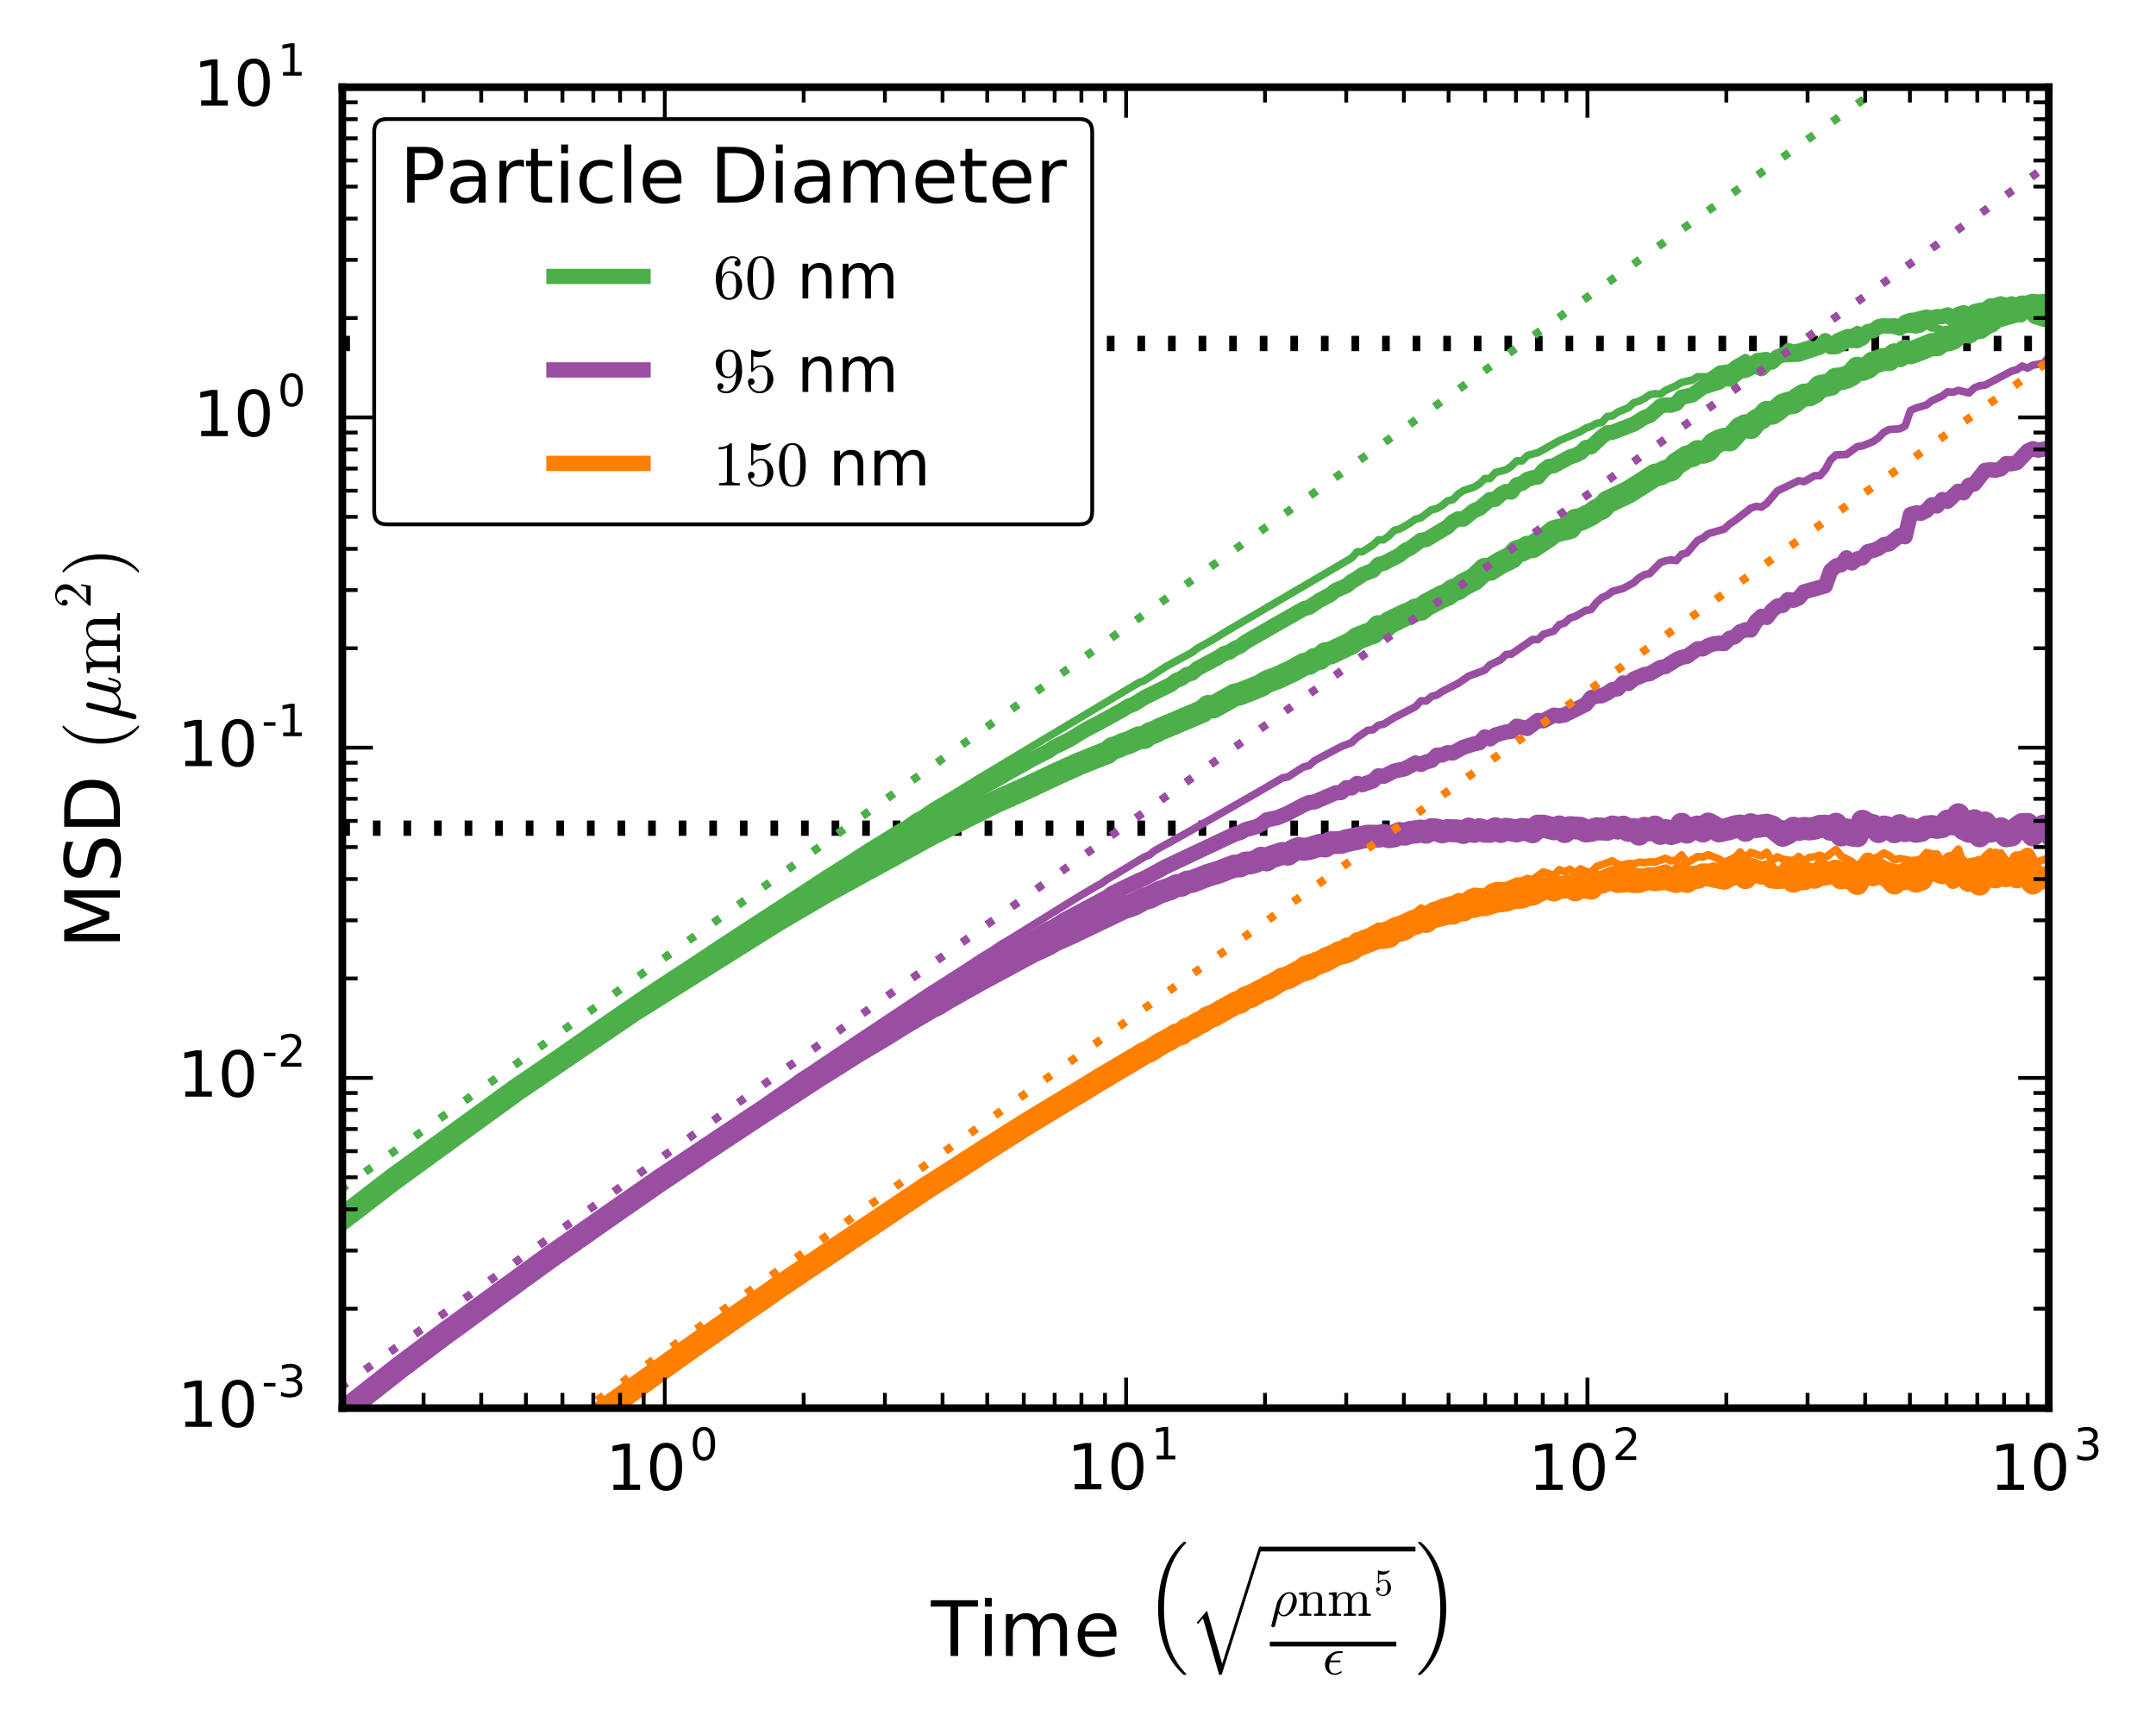 <?xml version="1.0" encoding="utf-8" standalone="no"?>
<!DOCTYPE svg PUBLIC "-//W3C//DTD SVG 1.1//EN"
  "http://www.w3.org/Graphics/SVG/1.1/DTD/svg11.dtd">
<!-- Created with matplotlib (http://matplotlib.org/) -->
<svg height="226pt" version="1.1" viewBox="0 0 282 226" width="282pt" xmlns="http://www.w3.org/2000/svg" xmlns:xlink="http://www.w3.org/1999/xlink">
 <defs>
  <style type="text/css">
*{stroke-linecap:butt;stroke-linejoin:round;stroke-miterlimit:100000;}
  </style>
 </defs>
 <g id="figure_1">
  <g id="patch_1">
   <path d="M 0 226.403 
L 282.923 226.403 
L 282.923 0 
L 0 0 
z
" style="fill:#ffffff;"/>
  </g>
  <g id="axes_1">
   <g id="patch_2">
    <path d="M 44.776 184.207 
L 267.976 184.207 
L 267.976 11.407 
L 44.776 11.407 
z
" style="fill:#ffffff;"/>
   </g>
   <g id="line2d_1">
    <path clip-path="url(#p84c1fac6c8)" d="M 44.776 44.931 
L 267.976 44.931 
" style="fill:none;stroke:#000000;stroke-dasharray:1,3;stroke-dashoffset:0.0;stroke-width:2.0;"/>
   </g>
   <g id="line2d_2">
    <path clip-path="url(#p84c1fac6c8)" d="M 44.776 108.341 
L 267.976 108.341 
" style="fill:none;stroke:#000000;stroke-dasharray:1,3;stroke-dashoffset:0.0;stroke-width:2.0;"/>
   </g>
   <g id="line2d_3">
    <path clip-path="url(#p84c1fac6c8)" d="M -1 203.04 
L 5.57 195.599 
L 11.881 188.809 
L 18.148 182.426 
L 23.675 177.089 
L 32.037 169.523 
L 38.299 164.191 
L 43.87 159.647 
L 53.613 152.06 
L 71.711 138.778 
L 78.67 133.901 
L 81.457 131.945 
L 84.238 130.068 
L 86.327 128.635 
L 88.416 127.189 
L 91.197 125.364 
L 93.287 123.918 
L 107.902 114.354 
L 110.687 112.602 
L 113.47 110.796 
L 114.862 109.953 
L 117.646 108.216 
L 118.342 107.866 
L 119.735 106.88 
L 120.43 106.538 
L 121.822 105.579 
L 123.91 104.348 
L 128.086 101.795 
L 135.045 97.607 
L 148.965 89.293 
L 149.661 89.041 
L 152.445 87.229 
L 155.924 85.336 
L 156.621 84.803 
L 158.708 83.644 
L 160.1 82.772 
L 176.804 72.982 
L 177.5 72.187 
L 178.196 72.178 
L 179.588 71.293 
L 180.284 70.62 
L 180.98 70.613 
L 181.676 70.087 
L 182.372 69.382 
L 183.068 69.209 
L 184.46 68.401 
L 185.155 67.913 
L 185.851 67.73 
L 187.243 66.677 
L 187.939 66.536 
L 188.635 66.128 
L 189.331 65.525 
L 190.027 65.37 
L 190.723 64.64 
L 191.419 64.18 
L 192.811 63.717 
L 193.507 63.293 
L 194.203 62.608 
L 194.899 62.589 
L 195.595 61.811 
L 196.987 61.447 
L 197.683 60.994 
L 198.379 60.288 
L 199.075 60.292 
L 199.771 59.594 
L 201.163 59.209 
L 202.555 58.434 
L 203.947 57.642 
L 206.731 56.452 
L 207.427 56.001 
L 208.123 55.772 
L 208.819 55.387 
L 209.515 55.253 
L 210.211 54.492 
L 210.906 54.401 
L 211.602 53.907 
L 212.994 53.335 
L 213.69 52.687 
L 214.386 52.479 
L 215.082 52.128 
L 215.778 51.639 
L 216.474 51.494 
L 217.17 51.567 
L 217.866 51.062 
L 219.258 50.452 
L 219.954 50.014 
L 221.346 49.728 
L 222.042 49.282 
L 223.434 49.298 
L 224.826 48.323 
L 226.218 48.125 
L 226.914 47.574 
L 228.306 46.791 
L 229.002 47.192 
L 229.698 46.687 
L 231.09 46.519 
L 231.786 46.831 
L 232.482 46.297 
L 233.178 45.907 
L 233.874 45.33 
L 234.57 45.549 
L 235.266 45.426 
L 236.657 44.997 
L 237.353 45.279 
L 238.049 44.651 
L 238.745 44.267 
L 239.441 44.7 
L 240.137 44.134 
L 241.529 43.531 
L 242.225 43.513 
L 242.921 43.108 
L 243.617 43.357 
L 244.313 42.961 
L 245.009 42.907 
L 245.705 43.072 
L 246.401 42.829 
L 247.793 43.251 
L 249.881 43.026 
L 250.577 43.158 
L 251.273 43.017 
L 251.969 42.52 
L 252.665 42.914 
L 253.361 42.899 
L 254.057 43.192 
L 254.753 43.072 
L 255.449 43.581 
L 256.145 42.749 
L 256.841 42.246 
L 257.537 42.234 
L 258.929 41.17 
L 259.625 41.424 
L 261.017 41.12 
L 261.713 40.658 
L 262.409 41.037 
L 263.104 41.636 
L 264.496 41.673 
L 265.192 41.075 
L 265.888 41.836 
L 267.28 42.272 
L 267.976 42.263 
L 267.976 42.263 
" style="fill:none;stroke:#4daf4a;stroke-linecap:square;"/>
   </g>
   <g id="line2d_4">
    <path clip-path="url(#p84c1fac6c8)" d="M -1 188.228 
L 263.31 -1 
L 263.31 -1 
" style="fill:none;stroke:#4daf4a;stroke-dasharray:1,3;stroke-dashoffset:0.0;"/>
   </g>
   <g id="line2d_5">
    <path clip-path="url(#p84c1fac6c8)" d="M -1 203.103 
L 4.858 196.465 
L 11.135 189.686 
L 16.735 183.939 
L 23.023 177.833 
L 28.58 172.724 
L 34.823 167.285 
L 41.097 162.074 
L 50.833 154.422 
L 66.842 142.605 
L 77.282 135.264 
L 84.238 130.485 
L 87.021 128.638 
L 98.854 120.899 
L 103.726 117.807 
L 105.117 116.934 
L 109.294 114.301 
L 110.687 113.477 
L 119.038 108.447 
L 120.43 107.645 
L 121.822 106.805 
L 122.517 106.511 
L 123.91 105.627 
L 126.694 104.025 
L 128.086 103.219 
L 130.174 102.059 
L 132.262 100.861 
L 133.654 100.1 
L 135.045 99.312 
L 136.438 98.596 
L 137.133 98.252 
L 137.829 97.767 
L 139.917 96.74 
L 142.005 95.464 
L 143.397 94.734 
L 144.789 93.988 
L 146.877 92.83 
L 147.573 92.386 
L 148.269 92.147 
L 149.661 91.268 
L 153.14 89.55 
L 153.837 89.017 
L 154.533 88.746 
L 155.229 88.243 
L 155.924 88.058 
L 156.621 87.459 
L 159.404 85.974 
L 160.1 85.497 
L 160.796 85.319 
L 161.492 84.836 
L 162.188 84.545 
L 162.884 84.002 
L 167.06 81.604 
L 170.54 79.631 
L 171.236 79.438 
L 172.628 78.508 
L 174.02 77.78 
L 174.716 77.221 
L 176.108 76.63 
L 176.804 76.057 
L 177.5 75.675 
L 178.196 75.164 
L 179.588 74.617 
L 180.284 73.854 
L 180.98 73.694 
L 183.068 72.614 
L 183.764 72.029 
L 184.46 71.715 
L 185.851 70.672 
L 186.547 70.583 
L 189.331 68.93 
L 190.027 68.251 
L 190.723 67.879 
L 191.419 67.903 
L 192.811 66.782 
L 193.507 66.522 
L 194.899 65.344 
L 195.595 65.312 
L 196.291 64.658 
L 196.987 64.288 
L 197.683 64.367 
L 198.379 63.434 
L 199.075 63.228 
L 199.771 62.717 
L 200.467 62.498 
L 201.163 62.401 
L 201.859 61.565 
L 202.555 61.026 
L 203.251 60.922 
L 205.339 59.775 
L 206.035 59.558 
L 206.731 59.222 
L 207.427 58.536 
L 208.123 58.448 
L 209.515 57.131 
L 210.211 56.635 
L 210.906 56.556 
L 213.69 55.483 
L 215.082 54.608 
L 215.778 54.365 
L 217.17 53.141 
L 217.866 52.971 
L 218.562 53.003 
L 219.258 52.782 
L 219.954 51.962 
L 221.346 51.673 
L 222.738 50.643 
L 224.826 49.991 
L 225.522 49.494 
L 226.218 49.592 
L 227.61 48.512 
L 228.306 48.463 
L 229.002 48.1 
L 229.698 47.887 
L 230.394 48.225 
L 231.09 47.519 
L 231.786 47.352 
L 232.482 46.693 
L 233.178 46.421 
L 234.57 46.369 
L 235.266 46.337 
L 238.049 45.41 
L 238.745 44.565 
L 239.441 45.372 
L 240.137 45.364 
L 240.833 45.019 
L 241.529 44.531 
L 242.921 44.563 
L 243.617 44.191 
L 244.313 43.371 
L 245.009 43.269 
L 245.705 42.738 
L 246.401 42.607 
L 247.097 42.67 
L 247.793 42.6 
L 248.489 42.918 
L 249.185 42.171 
L 249.881 41.924 
L 250.577 41.837 
L 251.969 41.475 
L 252.665 41.595 
L 253.361 41.415 
L 254.057 41.419 
L 254.753 41.195 
L 255.449 41.786 
L 256.145 41.127 
L 256.841 40.894 
L 257.537 41.585 
L 258.233 40.768 
L 258.929 40.594 
L 259.625 40.562 
L 260.321 40.03 
L 261.017 39.969 
L 261.713 39.746 
L 262.409 40.005 
L 263.104 39.758 
L 264.496 40.157 
L 265.192 40.292 
L 265.888 40.64 
L 267.28 40.832 
L 267.976 40.387 
L 267.976 40.387 
" style="fill:none;stroke:#4daf4a;stroke-linecap:square;stroke-width:2.0;"/>
   </g>
   <g id="line2d_6">
    <path clip-path="url(#p84c1fac6c8)" d="M -1 188.228 
L 263.31 -1 
L 263.31 -1 
" style="fill:none;stroke:#4daf4a;stroke-dasharray:1,3;stroke-dashoffset:0.0;"/>
   </g>
   <g id="line2d_7">
    <path clip-path="url(#p84c1fac6c8)" d="M -1 203.167 
L 5.57 195.758 
L 11.881 189.002 
L 18.148 182.659 
L 23.675 177.359 
L 32.037 169.865 
L 38.299 164.587 
L 43.87 160.105 
L 51.531 154.208 
L 67.532 142.592 
L 82.848 132.177 
L 101.639 120.392 
L 107.902 116.719 
L 121.822 109.1 
L 130.174 104.922 
L 131.565 104.305 
L 134.349 103.054 
L 138.525 101.093 
L 141.309 99.847 
L 144.093 98.735 
L 144.789 98.485 
L 145.485 97.908 
L 146.181 97.709 
L 146.877 97.364 
L 147.573 97.172 
L 148.965 96.506 
L 149.661 96.496 
L 150.357 95.989 
L 151.053 95.748 
L 151.748 95.39 
L 153.14 94.812 
L 157.317 93.039 
L 158.012 92.414 
L 158.708 92.48 
L 161.492 90.917 
L 162.188 90.779 
L 164.972 89.665 
L 165.668 89.192 
L 167.06 88.682 
L 169.148 87.704 
L 170.54 86.905 
L 171.236 86.78 
L 171.932 86.262 
L 172.628 86.145 
L 173.324 85.517 
L 174.02 85.431 
L 176.804 84.113 
L 177.5 83.546 
L 178.892 82.993 
L 179.588 82.766 
L 180.284 81.97 
L 180.98 82.143 
L 181.676 81.467 
L 183.764 80.457 
L 184.46 80.204 
L 185.155 79.791 
L 185.851 79.704 
L 186.547 79.142 
L 188.635 78.035 
L 189.331 77.766 
L 190.027 77.234 
L 190.723 76.996 
L 191.419 76.48 
L 192.811 75.78 
L 194.203 74.475 
L 194.899 74.482 
L 196.291 73.617 
L 197.683 72.934 
L 198.379 72.174 
L 199.075 71.971 
L 199.771 71.593 
L 200.467 71.514 
L 202.555 70.129 
L 203.251 69.542 
L 205.339 69.035 
L 206.035 68.068 
L 206.731 67.956 
L 208.123 67.286 
L 208.819 66.77 
L 209.515 66.485 
L 210.211 65.694 
L 211.602 65.038 
L 212.994 64.374 
L 216.474 62.162 
L 217.17 62.023 
L 217.866 61.642 
L 218.562 61.479 
L 219.258 60.686 
L 220.65 59.774 
L 221.346 59.608 
L 222.042 59.063 
L 222.738 59.173 
L 223.434 58.926 
L 224.13 58.056 
L 224.826 57.679 
L 225.522 57.454 
L 226.218 57.553 
L 227.61 56.025 
L 228.306 55.678 
L 229.002 55.939 
L 229.698 55.051 
L 230.394 54.682 
L 231.09 53.933 
L 231.786 54.069 
L 232.482 53.624 
L 233.178 53 
L 233.874 52.743 
L 234.57 52.657 
L 235.266 52.093 
L 235.962 51.679 
L 236.657 51.668 
L 237.353 51.294 
L 238.049 50.559 
L 239.441 50.292 
L 240.137 49.598 
L 240.833 49.548 
L 241.529 49.357 
L 242.225 48.981 
L 242.921 48.166 
L 243.617 48.339 
L 244.313 48.058 
L 245.009 47.447 
L 246.401 47.022 
L 247.097 47.052 
L 247.793 46.405 
L 248.489 46.534 
L 249.185 45.927 
L 249.881 46.161 
L 251.273 45.651 
L 252.665 45.066 
L 253.361 45.115 
L 254.057 44.537 
L 254.753 44.489 
L 255.449 44.263 
L 256.145 43.634 
L 256.841 43.352 
L 257.537 43.44 
L 258.233 42.652 
L 258.929 42.884 
L 259.625 42.343 
L 260.321 42.051 
L 261.017 41.446 
L 263.8 40.664 
L 264.496 40.153 
L 265.192 40.164 
L 265.888 39.929 
L 266.584 40 
L 267.976 39.918 
L 267.976 39.918 
" style="fill:none;stroke:#4daf4a;stroke-linecap:square;stroke-width:3.0;"/>
   </g>
   <g id="line2d_8">
    <path clip-path="url(#p84c1fac6c8)" d="M -1 188.228 
L 263.31 -1 
L 263.31 -1 
" style="fill:none;stroke:#4daf4a;stroke-dasharray:1,3;stroke-dashoffset:0.0;"/>
   </g>
   <g id="line2d_9">
    <path clip-path="url(#p84c1fac6c8)" d="M 0.2 227.403 
L 6.937 219.828 
L 13.225 213.114 
L 18.792 207.468 
L 25.102 201.404 
L 32.037 195.127 
L 38.994 189.176 
L 49.445 180.743 
L 64.057 169.623 
L 66.842 167.575 
L 89.806 151.125 
L 96.766 146.275 
L 99.55 144.408 
L 101.639 142.924 
L 103.726 141.506 
L 104.422 140.969 
L 105.816 140.085 
L 107.902 138.669 
L 121.125 129.855 
L 125.301 127.19 
L 128.086 125.366 
L 130.174 124.08 
L 130.869 123.583 
L 132.262 122.765 
L 141.309 117.155 
L 143.397 115.929 
L 144.093 115.556 
L 144.789 115.042 
L 146.181 114.225 
L 149.661 112.115 
L 150.357 111.834 
L 151.053 111.263 
L 154.533 109.343 
L 158.012 107.362 
L 164.276 103.782 
L 167.756 101.757 
L 168.452 101.636 
L 169.844 100.732 
L 170.54 100.323 
L 171.236 100.148 
L 171.932 99.516 
L 175.412 97.67 
L 176.804 97.135 
L 177.5 96.479 
L 178.892 95.541 
L 179.588 95.462 
L 180.284 94.875 
L 180.98 94.729 
L 182.372 93.868 
L 185.155 92.441 
L 185.851 91.676 
L 186.547 91.704 
L 187.243 91.108 
L 187.939 90.925 
L 188.635 90.451 
L 190.723 89.395 
L 192.115 88.439 
L 194.203 87.665 
L 194.899 86.962 
L 196.291 86.306 
L 196.987 85.62 
L 197.683 85.563 
L 200.467 83.656 
L 201.163 83.673 
L 201.859 82.978 
L 203.251 82.546 
L 203.947 81.712 
L 204.643 81.51 
L 205.339 80.852 
L 206.035 80.64 
L 207.427 79.85 
L 208.123 79.728 
L 208.819 78.805 
L 209.515 78.189 
L 210.211 77.885 
L 210.906 77.355 
L 212.298 76.979 
L 213.69 76.225 
L 214.386 75.582 
L 215.082 75.186 
L 215.778 75.027 
L 217.17 73.603 
L 217.866 73.352 
L 218.562 73.239 
L 219.258 73.339 
L 219.954 72.51 
L 220.65 72.331 
L 222.042 70.699 
L 222.738 70.38 
L 223.434 69.815 
L 225.522 69.215 
L 226.218 68.556 
L 226.914 68.1 
L 229.002 66.47 
L 229.698 66.241 
L 230.394 66.34 
L 231.09 65.855 
L 232.482 64.213 
L 235.266 62.888 
L 235.962 63.008 
L 237.353 62.231 
L 238.049 62.223 
L 238.745 61.432 
L 239.441 60.144 
L 240.137 59.51 
L 241.529 59.445 
L 242.921 58.433 
L 243.617 58.327 
L 245.009 57.761 
L 245.705 57.264 
L 246.401 56.542 
L 247.097 56.185 
L 248.489 56.094 
L 249.185 55.723 
L 249.881 53.709 
L 250.577 53.383 
L 251.969 52.978 
L 252.665 52.437 
L 254.057 51.783 
L 254.753 51.255 
L 255.449 51.318 
L 256.145 51.06 
L 257.537 51.403 
L 258.233 50.745 
L 258.929 50.461 
L 259.625 50.39 
L 263.104 48.551 
L 263.8 48.37 
L 264.496 47.883 
L 265.192 48.157 
L 265.888 47.77 
L 267.28 47.521 
L 267.976 46.72 
L 267.976 46.72 
" style="fill:none;stroke:#994ea2;stroke-linecap:square;"/>
   </g>
   <g id="line2d_10">
    <path clip-path="url(#p84c1fac6c8)" d="M -1 214.092 
L 267.976 21.524 
L 267.976 21.524 
" style="fill:none;stroke:#994ea2;stroke-dasharray:1,3;stroke-dashoffset:0.0;"/>
   </g>
   <g id="line2d_11">
    <path clip-path="url(#p84c1fac6c8)" d="M 0.233 227.403 
L 6.262 220.617 
L 11.881 214.577 
L 18.148 208.181 
L 24.37 202.191 
L 30.636 196.479 
L 37.619 190.465 
L 43.87 185.327 
L 53.613 177.699 
L 71.711 164.304 
L 76.583 160.864 
L 80.762 157.881 
L 96.072 147.36 
L 100.942 144.137 
L 102.336 143.168 
L 103.726 142.236 
L 105.816 140.878 
L 111.383 137.258 
L 115.559 134.577 
L 117.646 133.268 
L 119.038 132.401 
L 120.43 131.532 
L 124.605 128.94 
L 128.781 126.406 
L 137.133 121.532 
L 137.829 121.222 
L 139.221 120.339 
L 144.093 117.751 
L 144.789 117.387 
L 145.485 116.857 
L 148.965 115.182 
L 149.661 114.906 
L 152.445 113.392 
L 161.492 109.126 
L 162.188 108.92 
L 162.884 108.538 
L 164.276 108.158 
L 164.972 107.828 
L 165.668 107.258 
L 167.06 106.976 
L 168.452 106.388 
L 170.54 105.281 
L 171.236 104.992 
L 171.932 104.908 
L 174.716 103.716 
L 175.412 103.678 
L 176.108 103.042 
L 176.804 103.076 
L 177.5 102.489 
L 178.196 102.655 
L 179.588 102.15 
L 180.284 101.489 
L 180.98 101.563 
L 182.372 100.865 
L 183.764 100.563 
L 185.155 99.806 
L 185.851 100.001 
L 186.547 99.665 
L 187.243 99.485 
L 187.939 98.79 
L 188.635 98.764 
L 189.331 98.467 
L 190.027 98.499 
L 191.419 97.745 
L 192.811 97.308 
L 193.507 97.167 
L 194.203 96.391 
L 194.899 96.658 
L 195.595 96.158 
L 196.987 95.757 
L 197.683 95.674 
L 198.379 94.995 
L 199.771 95.296 
L 201.163 94.254 
L 201.859 94.293 
L 203.251 93.553 
L 203.947 93.648 
L 204.643 93.525 
L 207.427 92.136 
L 208.123 91.257 
L 208.819 91.069 
L 209.515 91.015 
L 210.211 90.675 
L 210.906 90.208 
L 211.602 90.106 
L 212.298 89.339 
L 212.994 89.412 
L 213.69 88.831 
L 215.082 88.245 
L 215.778 88.125 
L 217.17 87.325 
L 217.866 87.185 
L 219.258 86.302 
L 219.954 85.999 
L 220.65 85.861 
L 222.042 84.874 
L 222.738 84.885 
L 223.434 84.458 
L 224.13 84.232 
L 224.826 84.141 
L 225.522 84.188 
L 226.218 83.51 
L 226.914 83.293 
L 227.61 82.642 
L 228.306 82.385 
L 229.002 82.417 
L 229.698 81.265 
L 230.394 80.618 
L 231.09 80.773 
L 231.786 79.86 
L 232.482 79.277 
L 233.178 79.195 
L 233.874 78.436 
L 234.57 78.529 
L 235.266 78.248 
L 235.962 77.421 
L 238.745 76.644 
L 239.441 74.674 
L 240.137 74.045 
L 240.833 73.881 
L 241.529 72.969 
L 242.225 73.648 
L 242.921 73.103 
L 243.617 72.972 
L 244.313 72.156 
L 245.009 72.008 
L 245.705 71.74 
L 246.401 71.245 
L 247.097 71.153 
L 248.489 70.07 
L 249.185 70.211 
L 249.881 67.314 
L 250.577 67.098 
L 251.273 67.14 
L 251.969 66.808 
L 252.665 66.032 
L 253.361 66.191 
L 254.057 65.346 
L 254.753 65.566 
L 256.145 64.26 
L 256.841 64.461 
L 257.537 63.477 
L 258.233 63.312 
L 259.625 61.54 
L 260.321 61.45 
L 261.017 61.516 
L 261.713 61.316 
L 262.409 60.642 
L 263.104 60.671 
L 263.8 60.517 
L 265.192 59.021 
L 265.888 58.689 
L 266.584 58.896 
L 267.976 58.619 
L 267.976 58.619 
" style="fill:none;stroke:#994ea2;stroke-linecap:square;stroke-width:2.0;"/>
   </g>
   <g id="line2d_12">
    <path clip-path="url(#p84c1fac6c8)" d="M -1 214.092 
L 267.976 21.524 
L 267.976 21.524 
" style="fill:none;stroke:#994ea2;stroke-dasharray:1,3;stroke-dashoffset:0.0;"/>
   </g>
   <g id="line2d_13">
    <path clip-path="url(#p84c1fac6c8)" d="M 0.266 227.403 
L 6.937 219.927 
L 13.225 213.238 
L 18.792 207.618 
L 25.102 201.589 
L 31.346 195.956 
L 36.921 191.184 
L 42.477 186.613 
L 52.23 178.942 
L 57.788 174.757 
L 71.711 164.627 
L 80.762 158.283 
L 86.327 154.42 
L 91.197 151.166 
L 92.59 150.22 
L 98.854 146.077 
L 102.336 143.814 
L 107.207 140.641 
L 108.599 139.784 
L 112.077 137.575 
L 115.559 135.516 
L 118.342 133.787 
L 121.822 131.734 
L 122.517 131.428 
L 123.91 130.567 
L 128.086 128.214 
L 135.045 124.464 
L 137.133 123.498 
L 137.829 123.056 
L 139.917 122.134 
L 146.877 118.802 
L 148.269 118.33 
L 149.661 117.578 
L 150.357 117.393 
L 151.748 116.698 
L 153.14 116.244 
L 153.837 115.875 
L 154.533 115.813 
L 155.229 115.411 
L 155.924 115.316 
L 158.012 114.502 
L 159.404 114.089 
L 160.796 113.536 
L 161.492 113.29 
L 162.188 113.284 
L 162.884 112.9 
L 163.58 112.881 
L 164.276 112.686 
L 164.972 112.264 
L 165.668 112.497 
L 166.364 112.078 
L 167.756 111.641 
L 168.452 111.746 
L 169.148 111.278 
L 169.844 111.002 
L 170.54 111.1 
L 171.236 111.008 
L 172.628 110.578 
L 173.324 110.679 
L 174.02 110.246 
L 175.412 110.209 
L 176.108 109.978 
L 177.5 109.69 
L 178.892 109.378 
L 180.284 109.399 
L 180.98 109.275 
L 181.676 109.458 
L 182.372 109.353 
L 183.068 109.027 
L 183.764 109.13 
L 184.46 108.89 
L 185.155 108.857 
L 185.851 108.707 
L 186.547 108.875 
L 187.243 108.52 
L 187.939 108.579 
L 188.635 108.832 
L 189.331 108.643 
L 190.723 108.702 
L 191.419 108.909 
L 192.115 108.453 
L 192.811 108.776 
L 193.507 108.523 
L 194.203 108.745 
L 194.899 108.762 
L 195.595 108.407 
L 196.291 108.779 
L 196.987 108.468 
L 198.379 108.705 
L 199.075 108.494 
L 199.771 108.565 
L 200.467 108.817 
L 201.163 108.063 
L 201.859 108.067 
L 203.251 108.427 
L 203.947 108.17 
L 204.643 108.791 
L 205.339 108.265 
L 206.731 108.358 
L 207.427 108.715 
L 208.123 108.643 
L 208.819 108.414 
L 210.211 108.492 
L 210.906 108.176 
L 211.602 108.338 
L 212.298 108.195 
L 212.994 108.635 
L 213.69 108.514 
L 214.386 109.121 
L 215.082 108.35 
L 215.778 108.575 
L 216.474 108.188 
L 217.17 109.025 
L 217.866 108.643 
L 218.562 109.049 
L 219.258 108.832 
L 219.954 107.825 
L 220.65 108.865 
L 221.346 108.363 
L 222.042 108.183 
L 222.738 108.714 
L 223.434 107.792 
L 224.13 108.146 
L 224.826 108.704 
L 226.218 108.404 
L 226.914 108.156 
L 227.61 108.052 
L 228.306 108.616 
L 229.002 107.881 
L 229.698 108.133 
L 231.09 107.944 
L 231.786 108.159 
L 233.178 109.278 
L 233.874 108.963 
L 234.57 108.343 
L 235.266 108.509 
L 235.962 108.357 
L 236.657 108.447 
L 237.353 108.35 
L 238.049 108.096 
L 238.745 108.067 
L 239.441 108.495 
L 240.137 107.825 
L 240.833 109.234 
L 241.529 108.554 
L 242.225 109.24 
L 242.921 109.327 
L 243.617 107.432 
L 244.313 107.848 
L 245.009 108.02 
L 245.705 108.791 
L 246.401 108.179 
L 247.097 108.348 
L 247.793 108.811 
L 248.489 108.002 
L 249.185 108.673 
L 249.881 108.45 
L 250.577 108.754 
L 251.273 108.642 
L 251.969 108.181 
L 252.665 108.12 
L 253.361 108.244 
L 254.057 108.123 
L 254.753 107.397 
L 255.449 107.787 
L 256.145 106.584 
L 256.841 108.404 
L 257.537 108.746 
L 258.233 107.354 
L 258.929 109.342 
L 259.625 107.65 
L 260.321 108.741 
L 261.713 108.418 
L 262.409 109.346 
L 263.104 109.229 
L 263.8 108.332 
L 264.496 107.862 
L 265.192 107.835 
L 265.888 109.219 
L 267.28 108.07 
L 267.976 108.869 
L 267.976 108.869 
" style="fill:none;stroke:#994ea2;stroke-linecap:square;stroke-width:3.0;"/>
   </g>
   <g id="line2d_14">
    <path clip-path="url(#p84c1fac6c8)" d="M -1 214.092 
L 267.976 21.524 
L 267.976 21.524 
" style="fill:none;stroke:#994ea2;stroke-dasharray:1,3;stroke-dashoffset:0.0;"/>
   </g>
   <g id="line2d_15">
    <path clip-path="url(#p84c1fac6c8)" d="M 24.686 227.403 
L 29.252 223.209 
L 36.204 217.127 
L 43.87 210.769 
L 49.445 206.315 
L 64.057 195.165 
L 66.842 193.104 
L 76.583 186.005 
L 82.152 181.984 
L 88.416 177.551 
L 96.766 171.696 
L 99.55 169.798 
L 101.639 168.32 
L 103.726 166.884 
L 106.511 164.934 
L 111.383 161.67 
L 112.773 160.737 
L 119.038 156.548 
L 120.43 155.626 
L 121.822 154.697 
L 122.517 154.332 
L 123.91 153.336 
L 126.694 151.508 
L 128.086 150.6 
L 128.781 150.222 
L 130.869 148.786 
L 132.262 147.949 
L 132.958 147.567 
L 134.349 146.538 
L 135.742 145.746 
L 147.573 138.495 
L 148.269 138.15 
L 149.661 137.185 
L 150.357 136.877 
L 151.053 136.341 
L 164.972 128.613 
L 165.668 128.424 
L 167.756 127.126 
L 168.452 126.943 
L 169.148 126.459 
L 170.54 125.841 
L 171.236 125.625 
L 171.932 125.049 
L 172.628 124.867 
L 174.02 124.233 
L 174.716 123.715 
L 176.108 123.337 
L 178.196 122.162 
L 178.892 121.946 
L 180.284 121.165 
L 180.98 121.352 
L 182.372 120.495 
L 183.068 120.273 
L 184.46 119.618 
L 185.155 119.388 
L 185.851 118.804 
L 186.547 119.019 
L 187.243 118.529 
L 187.939 118.356 
L 188.635 118.028 
L 190.027 117.662 
L 190.723 117.302 
L 191.419 117.395 
L 192.115 116.856 
L 192.811 116.611 
L 194.203 116.735 
L 194.899 116.125 
L 195.595 115.891 
L 196.987 115.873 
L 198.379 115.27 
L 199.075 115.236 
L 199.771 114.906 
L 200.467 115.069 
L 201.859 114.062 
L 203.251 114.509 
L 203.947 113.764 
L 204.643 114.043 
L 205.339 113.718 
L 206.035 114.231 
L 206.731 113.661 
L 207.427 113.997 
L 208.123 114.128 
L 208.819 113.361 
L 210.906 112.615 
L 211.602 113.113 
L 212.298 113.156 
L 212.994 112.947 
L 213.69 113.005 
L 214.386 112.787 
L 215.082 112.862 
L 215.778 112.747 
L 216.474 112.782 
L 217.866 112.279 
L 218.562 112.621 
L 219.258 112.5 
L 219.954 111.84 
L 220.65 112.86 
L 222.042 112.055 
L 222.738 112.12 
L 223.434 111.804 
L 224.826 112.381 
L 225.522 112.818 
L 226.914 112.182 
L 227.61 111.458 
L 228.306 112.242 
L 229.002 111.509 
L 230.394 111.984 
L 231.09 111.496 
L 231.786 112.614 
L 232.482 112.091 
L 233.178 112.404 
L 234.57 112.612 
L 235.266 112.038 
L 235.962 112.641 
L 236.657 112.164 
L 237.353 112.086 
L 238.049 111.881 
L 238.745 112.193 
L 240.137 111.127 
L 240.833 112.015 
L 242.225 112.701 
L 242.921 113.424 
L 243.617 112.58 
L 244.313 112.214 
L 245.009 112.359 
L 245.705 112.066 
L 246.401 111.577 
L 247.097 111.917 
L 247.793 112.468 
L 248.489 112.302 
L 249.881 112.572 
L 250.577 112.544 
L 251.273 112.37 
L 251.969 111.53 
L 252.665 111.696 
L 253.361 111.723 
L 254.057 112.804 
L 254.753 112.004 
L 255.449 111.861 
L 256.145 111.084 
L 256.841 113.01 
L 257.537 112.752 
L 258.233 112.657 
L 258.929 113.206 
L 259.625 112.027 
L 260.321 111.428 
L 261.017 111.896 
L 261.713 111.586 
L 262.409 112.609 
L 263.8 112.853 
L 264.496 112.319 
L 265.192 111.967 
L 265.888 113.074 
L 266.584 112.689 
L 267.976 112.273 
L 267.976 112.273 
" style="fill:none;stroke:#ff7f00;stroke-linecap:square;"/>
   </g>
   <g id="line2d_16">
    <path clip-path="url(#p84c1fac6c8)" d="M 16.317 227.403 
L 267.976 47.233 
L 267.976 47.233 
" style="fill:none;stroke:#ff7f00;stroke-dasharray:1,3;stroke-dashoffset:0.0;"/>
   </g>
   <g id="line2d_17">
    <path clip-path="url(#p84c1fac6c8)" d="M 24.705 227.403 
L 30.636 221.984 
L 37.619 215.946 
L 44.566 210.223 
L 59.887 198.328 
L 73.108 188.57 
L 81.457 182.557 
L 84.238 180.622 
L 87.021 178.614 
L 114.166 160.041 
L 125.998 152.188 
L 130.869 149.068 
L 131.565 148.545 
L 132.262 148.217 
L 134.349 146.789 
L 137.829 144.705 
L 138.525 144.155 
L 141.309 142.519 
L 142.005 141.957 
L 143.397 141.272 
L 144.093 140.785 
L 144.789 140.436 
L 145.485 139.843 
L 153.14 135.506 
L 153.837 134.981 
L 154.533 134.692 
L 155.924 133.919 
L 156.621 133.571 
L 157.317 133.079 
L 158.708 132.43 
L 160.1 131.553 
L 160.796 131.236 
L 161.492 130.752 
L 162.188 130.502 
L 162.884 130.037 
L 164.972 129.192 
L 165.668 128.617 
L 167.06 128.136 
L 167.756 127.634 
L 169.148 127.048 
L 169.844 126.649 
L 170.54 126.071 
L 172.628 125.389 
L 173.324 124.93 
L 175.412 124.166 
L 176.108 123.649 
L 176.804 123.602 
L 177.5 122.936 
L 178.196 123.159 
L 178.892 122.643 
L 179.588 122.342 
L 180.284 121.856 
L 181.676 121.407 
L 182.372 121.022 
L 183.068 120.997 
L 183.764 120.78 
L 185.155 119.926 
L 185.851 120.071 
L 186.547 119.717 
L 187.243 119.533 
L 188.635 118.904 
L 189.331 118.735 
L 190.027 118.727 
L 192.811 117.868 
L 193.507 117.797 
L 194.203 117.229 
L 194.899 117.157 
L 195.595 116.936 
L 196.291 117.059 
L 196.987 116.694 
L 197.683 116.7 
L 198.379 115.97 
L 199.075 116.379 
L 200.467 116.236 
L 201.859 115.71 
L 203.251 115.918 
L 203.947 115.58 
L 205.339 115.579 
L 206.035 115.338 
L 206.731 114.873 
L 207.427 115.063 
L 208.123 115.032 
L 208.819 115.127 
L 209.515 114.961 
L 210.906 114.308 
L 212.298 114.488 
L 212.994 114.11 
L 213.69 114.479 
L 214.386 114.555 
L 215.082 114.756 
L 215.778 114.451 
L 216.474 114.459 
L 217.866 114.063 
L 218.562 114.477 
L 219.258 114.439 
L 219.954 114.007 
L 220.65 114.247 
L 221.346 114.321 
L 222.042 114.177 
L 222.738 114.529 
L 223.434 114.329 
L 224.13 113.805 
L 224.826 113.934 
L 225.522 114.323 
L 226.914 113.56 
L 227.61 113.391 
L 228.306 113.82 
L 229.002 114.547 
L 229.698 114.178 
L 230.394 113.982 
L 231.09 114.147 
L 231.786 114.76 
L 232.482 114.324 
L 233.178 114.529 
L 233.874 113.319 
L 234.57 113.754 
L 235.266 113.804 
L 235.962 113.567 
L 236.657 114.202 
L 237.353 114.412 
L 238.049 113.427 
L 238.745 113.666 
L 239.441 114.724 
L 240.137 113.978 
L 240.833 113.666 
L 241.529 113.62 
L 242.225 114.38 
L 243.617 114.233 
L 244.313 112.516 
L 245.009 112.984 
L 245.705 113.131 
L 246.401 113.577 
L 247.097 113.826 
L 248.489 114.16 
L 249.881 113.399 
L 250.577 114.325 
L 251.273 113.929 
L 251.969 113.038 
L 252.665 113.734 
L 253.361 113.974 
L 254.057 113.507 
L 254.753 114.299 
L 255.449 115.294 
L 256.841 113.693 
L 257.537 113.444 
L 258.233 113.542 
L 258.929 112.946 
L 259.625 113.322 
L 260.321 112.303 
L 261.017 112.005 
L 261.713 113.277 
L 263.104 113.924 
L 263.8 112.356 
L 264.496 112.347 
L 265.192 111.884 
L 266.584 114.583 
L 267.28 114.862 
L 267.976 114.184 
L 267.976 114.184 
" style="fill:none;stroke:#ff7f00;stroke-linecap:square;stroke-width:2.0;"/>
   </g>
   <g id="line2d_18">
    <path clip-path="url(#p84c1fac6c8)" d="M 16.317 227.403 
L 267.976 47.233 
L 267.976 47.233 
" style="fill:none;stroke:#ff7f00;stroke-dasharray:1,3;stroke-dashoffset:0.0;"/>
   </g>
   <g id="line2d_19">
    <path clip-path="url(#p84c1fac6c8)" d="M 24.722 227.403 
L 29.252 223.246 
L 36.204 217.173 
L 44.566 210.259 
L 56.396 201.028 
L 68.227 192.195 
L 90.501 176.245 
L 93.981 173.845 
L 96.766 171.896 
L 99.55 170.004 
L 101.639 168.52 
L 103.032 167.586 
L 121.125 155.446 
L 125.301 152.787 
L 128.086 150.974 
L 129.477 150.086 
L 133.654 147.439 
L 135.045 146.58 
L 141.309 142.795 
L 143.397 141.519 
L 144.789 140.686 
L 148.965 138.214 
L 149.661 137.772 
L 150.357 137.488 
L 151.748 136.585 
L 153.14 135.858 
L 153.837 135.403 
L 154.533 135.229 
L 155.229 134.646 
L 155.924 134.423 
L 156.621 133.918 
L 157.317 133.628 
L 158.012 133.103 
L 158.708 132.873 
L 161.492 131.293 
L 162.188 131.115 
L 162.884 130.547 
L 163.58 130.375 
L 164.972 129.565 
L 165.668 129.346 
L 167.756 128.055 
L 168.452 127.922 
L 169.844 127.133 
L 171.236 126.663 
L 171.932 126.195 
L 173.324 125.682 
L 174.716 124.891 
L 176.108 124.507 
L 176.804 124.189 
L 177.5 123.691 
L 180.284 122.626 
L 180.98 122.648 
L 181.676 122.501 
L 182.372 121.817 
L 183.068 121.723 
L 183.764 121.494 
L 184.46 120.937 
L 185.155 120.802 
L 185.851 120.355 
L 186.547 120.54 
L 187.243 119.973 
L 188.635 119.649 
L 189.331 119.472 
L 190.027 119.458 
L 190.723 119.045 
L 191.419 119.044 
L 192.115 118.592 
L 192.811 118.576 
L 193.507 118.35 
L 194.203 118.374 
L 195.595 117.922 
L 196.987 117.765 
L 197.683 117.484 
L 199.075 117.358 
L 199.771 117.02 
L 200.467 116.972 
L 201.859 116.23 
L 202.555 116.147 
L 203.251 116.442 
L 203.947 116.077 
L 204.643 116.069 
L 205.339 115.882 
L 206.035 116.409 
L 206.731 115.922 
L 208.123 116.193 
L 208.819 115.448 
L 209.515 115.406 
L 210.906 114.872 
L 211.602 115.33 
L 212.994 115.205 
L 213.69 115.331 
L 214.386 115.314 
L 215.082 115.064 
L 215.778 114.933 
L 216.474 115.086 
L 217.866 114.909 
L 219.258 115.323 
L 219.954 114.205 
L 220.65 115.318 
L 221.346 114.799 
L 222.042 114.781 
L 222.738 114.446 
L 223.434 114.46 
L 225.522 114.895 
L 226.218 114.487 
L 226.914 114.312 
L 227.61 113.764 
L 228.306 114.808 
L 229.002 113.712 
L 230.394 114.226 
L 231.09 114.055 
L 231.786 114.731 
L 232.482 114.816 
L 233.178 114.761 
L 233.874 114.361 
L 234.57 115.279 
L 235.266 114.951 
L 235.962 114.963 
L 236.657 114.354 
L 237.353 114.766 
L 238.049 114.379 
L 238.745 114.351 
L 240.137 113.958 
L 240.833 114.85 
L 241.529 114.73 
L 242.225 114.855 
L 242.921 115.573 
L 243.617 114.455 
L 244.313 114.159 
L 245.009 114.434 
L 245.705 114.236 
L 246.401 114.323 
L 247.097 114.781 
L 247.793 115.518 
L 248.489 114.897 
L 249.185 114.953 
L 249.881 114.814 
L 250.577 115.268 
L 251.273 115.054 
L 251.969 113.75 
L 252.665 113.632 
L 254.057 114.179 
L 254.753 113.463 
L 255.449 113.747 
L 256.145 113.23 
L 256.841 114.376 
L 257.537 115.18 
L 258.233 115.105 
L 258.929 115.659 
L 259.625 114.562 
L 260.321 114.061 
L 261.017 114.715 
L 261.713 113.76 
L 262.409 114.561 
L 263.104 114.336 
L 263.8 114.713 
L 264.496 113.792 
L 265.192 114.372 
L 265.888 115.513 
L 266.584 114.864 
L 267.976 114.856 
L 267.976 114.856 
" style="fill:none;stroke:#ff7f00;stroke-linecap:square;stroke-width:3.0;"/>
   </g>
   <g id="line2d_20">
    <path clip-path="url(#p84c1fac6c8)" d="M 16.317 227.403 
L 267.976 47.233 
L 267.976 47.233 
" style="fill:none;stroke:#ff7f00;stroke-dasharray:1,3;stroke-dashoffset:0.0;"/>
   </g>
   <g id="patch_3">
    <path d="M 44.776 11.407 
L 267.976 11.407 
" style="fill:none;stroke:#000000;stroke-linecap:square;stroke-linejoin:miter;"/>
   </g>
   <g id="patch_4">
    <path d="M 44.776 184.207 
L 44.776 11.407 
" style="fill:none;stroke:#000000;stroke-linecap:square;stroke-linejoin:miter;"/>
   </g>
   <g id="patch_5">
    <path d="M 44.776 184.207 
L 267.976 184.207 
" style="fill:none;stroke:#000000;stroke-linecap:square;stroke-linejoin:miter;"/>
   </g>
   <g id="patch_6">
    <path d="M 267.976 184.207 
L 267.976 11.407 
" style="fill:none;stroke:#000000;stroke-linecap:square;stroke-linejoin:miter;"/>
   </g>
   <g id="matplotlib.axis_1">
    <g id="xtick_1">
     <g id="line2d_21">
      <defs>
       <path d="M 0 0 
L 0 -4 
" id="m90fb7648d1" style="stroke:#000000;stroke-width:0.5;"/>
      </defs>
      <g>
       <use style="stroke:#000000;stroke-width:0.5;" x="86.953" xlink:href="#m90fb7648d1" y="184.207"/>
      </g>
     </g>
     <g id="line2d_22">
      <defs>
       <path d="M 0 0 
L 0 4 
" id="mc84bd6ce36" style="stroke:#000000;stroke-width:0.5;"/>
      </defs>
      <g>
       <use style="stroke:#000000;stroke-width:0.5;" x="86.953" xlink:href="#mc84bd6ce36" y="11.407"/>
      </g>
     </g>
     <g id="text_1">
      <!-- $\mathdefault{10^{0}}$ -->
      <defs>
       <path d="M 31.781 66.406 
Q 24.172 66.406 20.328 58.906 
Q 16.5 51.422 16.5 36.375 
Q 16.5 21.391 20.328 13.891 
Q 24.172 6.391 31.781 6.391 
Q 39.453 6.391 43.281 13.891 
Q 47.125 21.391 47.125 36.375 
Q 47.125 51.422 43.281 58.906 
Q 39.453 66.406 31.781 66.406 
M 31.781 74.219 
Q 44.047 74.219 50.516 64.516 
Q 56.984 54.828 56.984 36.375 
Q 56.984 17.969 50.516 8.266 
Q 44.047 -1.422 31.781 -1.422 
Q 19.531 -1.422 13.062 8.266 
Q 6.594 17.969 6.594 36.375 
Q 6.594 54.828 13.062 64.516 
Q 19.531 74.219 31.781 74.219 
" id="BitstreamVeraSans-Roman-30"/>
       <path d="M 12.406 8.297 
L 28.516 8.297 
L 28.516 63.922 
L 10.984 60.406 
L 10.984 69.391 
L 28.422 72.906 
L 38.281 72.906 
L 38.281 8.297 
L 54.391 8.297 
L 54.391 0 
L 12.406 0 
z
" id="BitstreamVeraSans-Roman-31"/>
      </defs>
      <g transform="translate(79.206 194.971)scale(0.083 -0.083)">
       <use transform="translate(0.0 0.797)" xlink:href="#BitstreamVeraSans-Roman-31"/>
       <use transform="translate(63.623 0.797)" xlink:href="#BitstreamVeraSans-Roman-30"/>
       <use transform="translate(132.759 48.047)scale(0.7)" xlink:href="#BitstreamVeraSans-Roman-30"/>
      </g>
     </g>
    </g>
    <g id="xtick_2">
     <g id="line2d_23">
      <g>
       <use style="stroke:#000000;stroke-width:0.5;" x="147.294" xlink:href="#m90fb7648d1" y="184.207"/>
      </g>
     </g>
     <g id="line2d_24">
      <g>
       <use style="stroke:#000000;stroke-width:0.5;" x="147.294" xlink:href="#mc84bd6ce36" y="11.407"/>
      </g>
     </g>
     <g id="text_2">
      <!-- $\mathdefault{10^{1}}$ -->
      <g transform="translate(139.547 194.888)scale(0.083 -0.083)">
       <use transform="translate(0.0 0.716)" xlink:href="#BitstreamVeraSans-Roman-31"/>
       <use transform="translate(63.623 0.716)" xlink:href="#BitstreamVeraSans-Roman-30"/>
       <use transform="translate(132.759 47.966)scale(0.7)" xlink:href="#BitstreamVeraSans-Roman-31"/>
      </g>
     </g>
    </g>
    <g id="xtick_3">
     <g id="line2d_25">
      <g>
       <use style="stroke:#000000;stroke-width:0.5;" x="207.635" xlink:href="#m90fb7648d1" y="184.207"/>
      </g>
     </g>
     <g id="line2d_26">
      <g>
       <use style="stroke:#000000;stroke-width:0.5;" x="207.635" xlink:href="#mc84bd6ce36" y="11.407"/>
      </g>
     </g>
     <g id="text_3">
      <!-- $\mathdefault{10^{2}}$ -->
      <defs>
       <path d="M 19.188 8.297 
L 53.609 8.297 
L 53.609 0 
L 7.328 0 
L 7.328 8.297 
Q 12.938 14.109 22.625 23.891 
Q 32.328 33.688 34.812 36.531 
Q 39.547 41.844 41.422 45.531 
Q 43.312 49.219 43.312 52.781 
Q 43.312 58.594 39.234 62.25 
Q 35.156 65.922 28.609 65.922 
Q 23.969 65.922 18.812 64.312 
Q 13.672 62.703 7.812 59.422 
L 7.812 69.391 
Q 13.766 71.781 18.938 73 
Q 24.125 74.219 28.422 74.219 
Q 39.75 74.219 46.484 68.547 
Q 53.219 62.891 53.219 53.422 
Q 53.219 48.922 51.531 44.891 
Q 49.859 40.875 45.406 35.406 
Q 44.188 33.984 37.641 27.219 
Q 31.109 20.453 19.188 8.297 
" id="BitstreamVeraSans-Roman-32"/>
      </defs>
      <g transform="translate(199.888 194.971)scale(0.083 -0.083)">
       <use transform="translate(0.0 0.797)" xlink:href="#BitstreamVeraSans-Roman-31"/>
       <use transform="translate(63.623 0.797)" xlink:href="#BitstreamVeraSans-Roman-30"/>
       <use transform="translate(132.759 48.047)scale(0.7)" xlink:href="#BitstreamVeraSans-Roman-32"/>
      </g>
     </g>
    </g>
    <g id="xtick_4">
     <g id="line2d_27">
      <g>
       <use style="stroke:#000000;stroke-width:0.5;" x="267.976" xlink:href="#m90fb7648d1" y="184.207"/>
      </g>
     </g>
     <g id="line2d_28">
      <g>
       <use style="stroke:#000000;stroke-width:0.5;" x="267.976" xlink:href="#mc84bd6ce36" y="11.407"/>
      </g>
     </g>
     <g id="text_4">
      <!-- $\mathdefault{10^{3}}$ -->
      <defs>
       <path d="M 40.578 39.312 
Q 47.656 37.797 51.625 33 
Q 55.609 28.219 55.609 21.188 
Q 55.609 10.406 48.188 4.484 
Q 40.766 -1.422 27.094 -1.422 
Q 22.516 -1.422 17.656 -0.516 
Q 12.797 0.391 7.625 2.203 
L 7.625 11.719 
Q 11.719 9.328 16.594 8.109 
Q 21.484 6.891 26.812 6.891 
Q 36.078 6.891 40.938 10.547 
Q 45.797 14.203 45.797 21.188 
Q 45.797 27.641 41.281 31.266 
Q 36.766 34.906 28.719 34.906 
L 20.219 34.906 
L 20.219 43.016 
L 29.109 43.016 
Q 36.375 43.016 40.234 45.922 
Q 44.094 48.828 44.094 54.297 
Q 44.094 59.906 40.109 62.906 
Q 36.141 65.922 28.719 65.922 
Q 24.656 65.922 20.016 65.031 
Q 15.375 64.156 9.812 62.312 
L 9.812 71.094 
Q 15.438 72.656 20.344 73.438 
Q 25.25 74.219 29.594 74.219 
Q 40.828 74.219 47.359 69.109 
Q 53.906 64.016 53.906 55.328 
Q 53.906 49.266 50.438 45.094 
Q 46.969 40.922 40.578 39.312 
" id="BitstreamVeraSans-Roman-33"/>
      </defs>
      <g transform="translate(260.229 194.971)scale(0.083 -0.083)">
       <use transform="translate(0.0 0.797)" xlink:href="#BitstreamVeraSans-Roman-31"/>
       <use transform="translate(63.623 0.797)" xlink:href="#BitstreamVeraSans-Roman-30"/>
       <use transform="translate(132.759 48.047)scale(0.7)" xlink:href="#BitstreamVeraSans-Roman-33"/>
      </g>
     </g>
    </g>
    <g id="xtick_5">
     <g id="line2d_29">
      <defs>
       <path d="M 0 0 
L 0 -2 
" id="m324d3f4380" style="stroke:#000000;stroke-width:0.5;"/>
      </defs>
      <g>
       <use style="stroke:#000000;stroke-width:0.5;" x="44.776" xlink:href="#m324d3f4380" y="184.207"/>
      </g>
     </g>
     <g id="line2d_30">
      <defs>
       <path d="M 0 0 
L 0 2 
" id="m35dabe2fa7" style="stroke:#000000;stroke-width:0.5;"/>
      </defs>
      <g>
       <use style="stroke:#000000;stroke-width:0.5;" x="44.776" xlink:href="#m35dabe2fa7" y="11.407"/>
      </g>
     </g>
    </g>
    <g id="xtick_6">
     <g id="line2d_31">
      <g>
       <use style="stroke:#000000;stroke-width:0.5;" x="55.402" xlink:href="#m324d3f4380" y="184.207"/>
      </g>
     </g>
     <g id="line2d_32">
      <g>
       <use style="stroke:#000000;stroke-width:0.5;" x="55.402" xlink:href="#m35dabe2fa7" y="11.407"/>
      </g>
     </g>
    </g>
    <g id="xtick_7">
     <g id="line2d_33">
      <g>
       <use style="stroke:#000000;stroke-width:0.5;" x="62.941" xlink:href="#m324d3f4380" y="184.207"/>
      </g>
     </g>
     <g id="line2d_34">
      <g>
       <use style="stroke:#000000;stroke-width:0.5;" x="62.941" xlink:href="#m35dabe2fa7" y="11.407"/>
      </g>
     </g>
    </g>
    <g id="xtick_8">
     <g id="line2d_35">
      <g>
       <use style="stroke:#000000;stroke-width:0.5;" x="68.788" xlink:href="#m324d3f4380" y="184.207"/>
      </g>
     </g>
     <g id="line2d_36">
      <g>
       <use style="stroke:#000000;stroke-width:0.5;" x="68.788" xlink:href="#m35dabe2fa7" y="11.407"/>
      </g>
     </g>
    </g>
    <g id="xtick_9">
     <g id="line2d_37">
      <g>
       <use style="stroke:#000000;stroke-width:0.5;" x="73.566" xlink:href="#m324d3f4380" y="184.207"/>
      </g>
     </g>
     <g id="line2d_38">
      <g>
       <use style="stroke:#000000;stroke-width:0.5;" x="73.566" xlink:href="#m35dabe2fa7" y="11.407"/>
      </g>
     </g>
    </g>
    <g id="xtick_10">
     <g id="line2d_39">
      <g>
       <use style="stroke:#000000;stroke-width:0.5;" x="77.606" xlink:href="#m324d3f4380" y="184.207"/>
      </g>
     </g>
     <g id="line2d_40">
      <g>
       <use style="stroke:#000000;stroke-width:0.5;" x="77.606" xlink:href="#m35dabe2fa7" y="11.407"/>
      </g>
     </g>
    </g>
    <g id="xtick_11">
     <g id="line2d_41">
      <g>
       <use style="stroke:#000000;stroke-width:0.5;" x="81.105" xlink:href="#m324d3f4380" y="184.207"/>
      </g>
     </g>
     <g id="line2d_42">
      <g>
       <use style="stroke:#000000;stroke-width:0.5;" x="81.105" xlink:href="#m35dabe2fa7" y="11.407"/>
      </g>
     </g>
    </g>
    <g id="xtick_12">
     <g id="line2d_43">
      <g>
       <use style="stroke:#000000;stroke-width:0.5;" x="84.192" xlink:href="#m324d3f4380" y="184.207"/>
      </g>
     </g>
     <g id="line2d_44">
      <g>
       <use style="stroke:#000000;stroke-width:0.5;" x="84.192" xlink:href="#m35dabe2fa7" y="11.407"/>
      </g>
     </g>
    </g>
    <g id="xtick_13">
     <g id="line2d_45">
      <g>
       <use style="stroke:#000000;stroke-width:0.5;" x="105.117" xlink:href="#m324d3f4380" y="184.207"/>
      </g>
     </g>
     <g id="line2d_46">
      <g>
       <use style="stroke:#000000;stroke-width:0.5;" x="105.117" xlink:href="#m35dabe2fa7" y="11.407"/>
      </g>
     </g>
    </g>
    <g id="xtick_14">
     <g id="line2d_47">
      <g>
       <use style="stroke:#000000;stroke-width:0.5;" x="115.743" xlink:href="#m324d3f4380" y="184.207"/>
      </g>
     </g>
     <g id="line2d_48">
      <g>
       <use style="stroke:#000000;stroke-width:0.5;" x="115.743" xlink:href="#m35dabe2fa7" y="11.407"/>
      </g>
     </g>
    </g>
    <g id="xtick_15">
     <g id="line2d_49">
      <g>
       <use style="stroke:#000000;stroke-width:0.5;" x="123.282" xlink:href="#m324d3f4380" y="184.207"/>
      </g>
     </g>
     <g id="line2d_50">
      <g>
       <use style="stroke:#000000;stroke-width:0.5;" x="123.282" xlink:href="#m35dabe2fa7" y="11.407"/>
      </g>
     </g>
    </g>
    <g id="xtick_16">
     <g id="line2d_51">
      <g>
       <use style="stroke:#000000;stroke-width:0.5;" x="129.13" xlink:href="#m324d3f4380" y="184.207"/>
      </g>
     </g>
     <g id="line2d_52">
      <g>
       <use style="stroke:#000000;stroke-width:0.5;" x="129.13" xlink:href="#m35dabe2fa7" y="11.407"/>
      </g>
     </g>
    </g>
    <g id="xtick_17">
     <g id="line2d_53">
      <g>
       <use style="stroke:#000000;stroke-width:0.5;" x="133.907" xlink:href="#m324d3f4380" y="184.207"/>
      </g>
     </g>
     <g id="line2d_54">
      <g>
       <use style="stroke:#000000;stroke-width:0.5;" x="133.907" xlink:href="#m35dabe2fa7" y="11.407"/>
      </g>
     </g>
    </g>
    <g id="xtick_18">
     <g id="line2d_55">
      <g>
       <use style="stroke:#000000;stroke-width:0.5;" x="137.947" xlink:href="#m324d3f4380" y="184.207"/>
      </g>
     </g>
     <g id="line2d_56">
      <g>
       <use style="stroke:#000000;stroke-width:0.5;" x="137.947" xlink:href="#m35dabe2fa7" y="11.407"/>
      </g>
     </g>
    </g>
    <g id="xtick_19">
     <g id="line2d_57">
      <g>
       <use style="stroke:#000000;stroke-width:0.5;" x="141.446" xlink:href="#m324d3f4380" y="184.207"/>
      </g>
     </g>
     <g id="line2d_58">
      <g>
       <use style="stroke:#000000;stroke-width:0.5;" x="141.446" xlink:href="#m35dabe2fa7" y="11.407"/>
      </g>
     </g>
    </g>
    <g id="xtick_20">
     <g id="line2d_59">
      <g>
       <use style="stroke:#000000;stroke-width:0.5;" x="144.533" xlink:href="#m324d3f4380" y="184.207"/>
      </g>
     </g>
     <g id="line2d_60">
      <g>
       <use style="stroke:#000000;stroke-width:0.5;" x="144.533" xlink:href="#m35dabe2fa7" y="11.407"/>
      </g>
     </g>
    </g>
    <g id="xtick_21">
     <g id="line2d_61">
      <g>
       <use style="stroke:#000000;stroke-width:0.5;" x="165.459" xlink:href="#m324d3f4380" y="184.207"/>
      </g>
     </g>
     <g id="line2d_62">
      <g>
       <use style="stroke:#000000;stroke-width:0.5;" x="165.459" xlink:href="#m35dabe2fa7" y="11.407"/>
      </g>
     </g>
    </g>
    <g id="xtick_22">
     <g id="line2d_63">
      <g>
       <use style="stroke:#000000;stroke-width:0.5;" x="176.084" xlink:href="#m324d3f4380" y="184.207"/>
      </g>
     </g>
     <g id="line2d_64">
      <g>
       <use style="stroke:#000000;stroke-width:0.5;" x="176.084" xlink:href="#m35dabe2fa7" y="11.407"/>
      </g>
     </g>
    </g>
    <g id="xtick_23">
     <g id="line2d_65">
      <g>
       <use style="stroke:#000000;stroke-width:0.5;" x="183.623" xlink:href="#m324d3f4380" y="184.207"/>
      </g>
     </g>
     <g id="line2d_66">
      <g>
       <use style="stroke:#000000;stroke-width:0.5;" x="183.623" xlink:href="#m35dabe2fa7" y="11.407"/>
      </g>
     </g>
    </g>
    <g id="xtick_24">
     <g id="line2d_67">
      <g>
       <use style="stroke:#000000;stroke-width:0.5;" x="189.471" xlink:href="#m324d3f4380" y="184.207"/>
      </g>
     </g>
     <g id="line2d_68">
      <g>
       <use style="stroke:#000000;stroke-width:0.5;" x="189.471" xlink:href="#m35dabe2fa7" y="11.407"/>
      </g>
     </g>
    </g>
    <g id="xtick_25">
     <g id="line2d_69">
      <g>
       <use style="stroke:#000000;stroke-width:0.5;" x="194.249" xlink:href="#m324d3f4380" y="184.207"/>
      </g>
     </g>
     <g id="line2d_70">
      <g>
       <use style="stroke:#000000;stroke-width:0.5;" x="194.249" xlink:href="#m35dabe2fa7" y="11.407"/>
      </g>
     </g>
    </g>
    <g id="xtick_26">
     <g id="line2d_71">
      <g>
       <use style="stroke:#000000;stroke-width:0.5;" x="198.288" xlink:href="#m324d3f4380" y="184.207"/>
      </g>
     </g>
     <g id="line2d_72">
      <g>
       <use style="stroke:#000000;stroke-width:0.5;" x="198.288" xlink:href="#m35dabe2fa7" y="11.407"/>
      </g>
     </g>
    </g>
    <g id="xtick_27">
     <g id="line2d_73">
      <g>
       <use style="stroke:#000000;stroke-width:0.5;" x="201.788" xlink:href="#m324d3f4380" y="184.207"/>
      </g>
     </g>
     <g id="line2d_74">
      <g>
       <use style="stroke:#000000;stroke-width:0.5;" x="201.788" xlink:href="#m35dabe2fa7" y="11.407"/>
      </g>
     </g>
    </g>
    <g id="xtick_28">
     <g id="line2d_75">
      <g>
       <use style="stroke:#000000;stroke-width:0.5;" x="204.874" xlink:href="#m324d3f4380" y="184.207"/>
      </g>
     </g>
     <g id="line2d_76">
      <g>
       <use style="stroke:#000000;stroke-width:0.5;" x="204.874" xlink:href="#m35dabe2fa7" y="11.407"/>
      </g>
     </g>
    </g>
    <g id="xtick_29">
     <g id="line2d_77">
      <g>
       <use style="stroke:#000000;stroke-width:0.5;" x="225.8" xlink:href="#m324d3f4380" y="184.207"/>
      </g>
     </g>
     <g id="line2d_78">
      <g>
       <use style="stroke:#000000;stroke-width:0.5;" x="225.8" xlink:href="#m35dabe2fa7" y="11.407"/>
      </g>
     </g>
    </g>
    <g id="xtick_30">
     <g id="line2d_79">
      <g>
       <use style="stroke:#000000;stroke-width:0.5;" x="236.425" xlink:href="#m324d3f4380" y="184.207"/>
      </g>
     </g>
     <g id="line2d_80">
      <g>
       <use style="stroke:#000000;stroke-width:0.5;" x="236.425" xlink:href="#m35dabe2fa7" y="11.407"/>
      </g>
     </g>
    </g>
    <g id="xtick_31">
     <g id="line2d_81">
      <g>
       <use style="stroke:#000000;stroke-width:0.5;" x="243.964" xlink:href="#m324d3f4380" y="184.207"/>
      </g>
     </g>
     <g id="line2d_82">
      <g>
       <use style="stroke:#000000;stroke-width:0.5;" x="243.964" xlink:href="#m35dabe2fa7" y="11.407"/>
      </g>
     </g>
    </g>
    <g id="xtick_32">
     <g id="line2d_83">
      <g>
       <use style="stroke:#000000;stroke-width:0.5;" x="249.812" xlink:href="#m324d3f4380" y="184.207"/>
      </g>
     </g>
     <g id="line2d_84">
      <g>
       <use style="stroke:#000000;stroke-width:0.5;" x="249.812" xlink:href="#m35dabe2fa7" y="11.407"/>
      </g>
     </g>
    </g>
    <g id="xtick_33">
     <g id="line2d_85">
      <g>
       <use style="stroke:#000000;stroke-width:0.5;" x="254.59" xlink:href="#m324d3f4380" y="184.207"/>
      </g>
     </g>
     <g id="line2d_86">
      <g>
       <use style="stroke:#000000;stroke-width:0.5;" x="254.59" xlink:href="#m35dabe2fa7" y="11.407"/>
      </g>
     </g>
    </g>
    <g id="xtick_34">
     <g id="line2d_87">
      <g>
       <use style="stroke:#000000;stroke-width:0.5;" x="258.629" xlink:href="#m324d3f4380" y="184.207"/>
      </g>
     </g>
     <g id="line2d_88">
      <g>
       <use style="stroke:#000000;stroke-width:0.5;" x="258.629" xlink:href="#m35dabe2fa7" y="11.407"/>
      </g>
     </g>
    </g>
    <g id="xtick_35">
     <g id="line2d_89">
      <g>
       <use style="stroke:#000000;stroke-width:0.5;" x="262.129" xlink:href="#m324d3f4380" y="184.207"/>
      </g>
     </g>
     <g id="line2d_90">
      <g>
       <use style="stroke:#000000;stroke-width:0.5;" x="262.129" xlink:href="#m35dabe2fa7" y="11.407"/>
      </g>
     </g>
    </g>
    <g id="xtick_36">
     <g id="line2d_91">
      <g>
       <use style="stroke:#000000;stroke-width:0.5;" x="265.215" xlink:href="#m324d3f4380" y="184.207"/>
      </g>
     </g>
     <g id="line2d_92">
      <g>
       <use style="stroke:#000000;stroke-width:0.5;" x="265.215" xlink:href="#m35dabe2fa7" y="11.407"/>
      </g>
     </g>
    </g>
    <g id="text_5">
     <!-- Time $\left(\sqrt{\frac{\rho \mathrm{nm}^5}{\epsilon}}\right)$ -->
     <defs>
      <path d="M 2.781 -18.797 
Q 2.781 -18.219 2.875 -18.016 
L 12.797 21.922 
Q 14.203 27.297 17.641 32.438 
Q 21.094 37.594 25.969 40.891 
Q 30.859 44.188 36.281 44.188 
Q 40.625 44.188 43.875 41.922 
Q 47.125 39.656 48.75 35.969 
Q 50.391 32.281 50.391 27.875 
Q 50.391 23.047 48.406 17.875 
Q 46.438 12.703 42.938 8.406 
Q 39.453 4.109 34.906 1.484 
Q 30.375 -1.125 25.391 -1.125 
Q 22.469 -1.125 19.875 0.609 
Q 17.281 2.344 15.828 5.172 
L 9.906 -18.406 
Q 9.625 -19.828 8.453 -20.703 
Q 7.281 -21.578 5.812 -21.578 
Q 4.594 -21.578 3.688 -20.812 
Q 2.781 -20.062 2.781 -18.797 
M 25.594 1.516 
Q 30.906 1.516 34.828 6.953 
Q 38.766 12.406 40.844 19.75 
Q 42.922 27.094 42.922 32.172 
Q 42.922 35.984 41.25 38.797 
Q 39.594 41.609 36.078 41.609 
Q 31.734 41.609 28.406 38.312 
Q 25.094 35.016 23.094 30.562 
Q 21.094 26.125 19.828 21.297 
L 17.094 10.109 
Q 17.719 6.5 19.938 4 
Q 22.172 1.516 25.594 1.516 
" id="Cmmi10-bd"/>
      <path d="M 52.484 -175.688 
Q 43.172 -167.578 36.547 -157.266 
Q 29.938 -146.969 25.859 -135.25 
Q 21.781 -123.531 19.891 -111.172 
Q 18.016 -98.828 18.016 -85.984 
Q 18.016 -73.094 19.891 -60.719 
Q 21.781 -48.344 25.859 -36.625 
Q 29.938 -24.906 36.547 -14.594 
Q 43.172 -4.297 52.484 3.812 
Q 52.484 4 52.984 4 
L 55.328 4 
Q 55.609 4 55.859 3.688 
Q 56.109 3.375 56.109 3.078 
Q 56.109 2.688 55.906 2.484 
Q 47.359 -6.062 41.594 -16.266 
Q 35.844 -26.469 32.375 -38.109 
Q 28.906 -49.75 27.438 -61.688 
Q 25.984 -73.641 25.984 -86.078 
Q 25.984 -98.484 27.438 -110.469 
Q 28.906 -122.469 32.375 -133.984 
Q 35.844 -145.516 41.672 -155.766 
Q 47.516 -166.016 55.906 -174.422 
Q 56.109 -174.609 56.109 -175 
Q 56.109 -175.25 55.828 -175.562 
Q 55.562 -175.875 55.328 -175.875 
L 52.984 -175.875 
Q 52.484 -175.875 52.484 -175.688 
" id="Cmex10-b3"/>
      <path id="BitstreamVeraSans-Roman-20"/>
      <path d="M 9.422 54.688 
L 18.406 54.688 
L 18.406 0 
L 9.422 0 
z
M 9.422 75.984 
L 18.406 75.984 
L 18.406 64.594 
L 9.422 64.594 
z
" id="BitstreamVeraSans-Roman-69"/>
      <path d="M 12.312 14.109 
Q 12.312 10.75 13.531 7.859 
Q 14.75 4.984 17.203 3.25 
Q 19.672 1.516 23 1.516 
Q 25.25 1.516 27.781 2.484 
Q 30.328 3.469 32.5 4.641 
Q 34.672 5.812 34.719 5.812 
Q 35.25 5.812 35.562 5.203 
Q 35.891 4.594 35.891 4 
Q 35.891 3.469 35.594 3.328 
Q 29.344 -1.125 22.906 -1.125 
Q 17.625 -1.125 13.375 1.344 
Q 9.125 3.812 6.812 8.203 
Q 4.5 12.594 4.5 17.828 
Q 4.5 23 6.594 27.656 
Q 8.688 32.328 12.391 35.797 
Q 16.109 39.266 20.797 41.188 
Q 25.484 43.109 30.609 43.109 
L 36.281 43.109 
Q 37.797 43.109 37.797 41.609 
Q 37.797 40.766 37.234 40.172 
Q 36.672 39.594 35.891 39.594 
L 30.422 39.594 
Q 26.422 39.594 23.172 37.828 
Q 19.922 36.078 17.719 32.953 
Q 15.531 29.828 14.312 25.875 
L 31.984 25.875 
Q 32.672 25.875 33.078 25.453 
Q 33.5 25.047 33.5 24.422 
Q 33.5 23.578 32.953 22.984 
Q 32.422 22.406 31.594 22.406 
L 13.375 22.406 
Q 12.312 17.234 12.312 14.109 
" id="Cmmi10-b2"/>
      <path d="M 56.203 29.594 
L 56.203 25.203 
L 14.891 25.203 
Q 15.484 15.922 20.484 11.062 
Q 25.484 6.203 34.422 6.203 
Q 39.594 6.203 44.453 7.469 
Q 49.312 8.734 54.109 11.281 
L 54.109 2.781 
Q 49.266 0.734 44.188 -0.344 
Q 39.109 -1.422 33.891 -1.422 
Q 20.797 -1.422 13.156 6.188 
Q 5.516 13.812 5.516 26.812 
Q 5.516 40.234 12.766 48.109 
Q 20.016 56 32.328 56 
Q 43.359 56 49.781 48.891 
Q 56.203 41.797 56.203 29.594 
M 47.219 32.234 
Q 47.125 39.594 43.094 43.984 
Q 39.062 48.391 32.422 48.391 
Q 24.906 48.391 20.391 44.141 
Q 15.875 39.891 15.188 32.172 
z
" id="BitstreamVeraSans-Roman-65"/>
      <path d="M 4.391 -175.875 
Q 3.516 -175.875 3.516 -175 
Q 3.516 -174.609 3.719 -174.422 
Q 12.203 -165.922 18.062 -155.547 
Q 23.922 -145.172 27.297 -133.844 
Q 30.672 -122.516 32.125 -110.547 
Q 33.594 -98.578 33.594 -85.891 
Q 33.594 -72.906 32.094 -61.031 
Q 30.609 -49.172 27.234 -37.891 
Q 23.875 -26.609 18.031 -16.234 
Q 12.203 -5.859 3.719 2.484 
Q 3.516 2.688 3.516 3.078 
Q 3.516 4 4.391 4 
L 6.688 4 
Q 6.984 4 7.172 3.812 
Q 16.406 -4.156 23.094 -14.578 
Q 29.781 -25 33.859 -36.688 
Q 37.938 -48.391 39.766 -60.734 
Q 41.609 -73.094 41.609 -85.984 
Q 41.609 -98.828 39.766 -111.156 
Q 37.938 -123.484 33.859 -135.203 
Q 29.781 -146.922 23.094 -157.312 
Q 16.406 -167.719 7.172 -175.688 
Q 6.984 -175.875 6.688 -175.875 
z
" id="Cmex10-b4"/>
      <path d="M 2.984 0 
L 2.984 3.516 
Q 6.391 3.516 8.594 4.047 
Q 10.797 4.594 10.797 6.688 
L 10.797 33.984 
Q 10.797 36.672 9.984 37.859 
Q 9.188 39.062 7.672 39.328 
Q 6.156 39.594 2.984 39.594 
L 2.984 43.109 
L 17.484 44.188 
L 17.484 34.422 
Q 19.484 38.719 23.406 41.453 
Q 27.344 44.188 31.984 44.188 
Q 38.922 44.188 42.406 40.859 
Q 45.906 37.547 45.906 30.719 
L 45.906 6.688 
Q 45.906 4.594 48.094 4.047 
Q 50.297 3.516 53.719 3.516 
L 53.719 0 
L 30.812 0 
L 30.812 3.516 
Q 34.234 3.516 36.422 4.047 
Q 38.625 4.594 38.625 6.688 
L 38.625 30.422 
Q 38.625 35.297 37.203 38.453 
Q 35.797 41.609 31.391 41.609 
Q 25.594 41.609 21.844 36.969 
Q 18.109 32.328 18.109 26.422 
L 18.109 6.688 
Q 18.109 4.594 20.312 4.047 
Q 22.516 3.516 25.875 3.516 
L 25.875 0 
z
" id="Cmr10-6e"/>
      <path d="M 42.391 -175.984 
L 19.672 -96.688 
L 12.797 -104.688 
L 10.984 -102.781 
L 25.297 -85.984 
L 46.578 -160.406 
L 98.188 2.781 
Q 98.531 4 100 4 
Q 100.828 4 101.406 3.406 
Q 102 2.828 102 2 
L 102 1.609 
L 46.297 -174.812 
Q 45.703 -175.984 44.578 -175.984 
z
" id="Cmex10-71"/>
      <path d="M 52 44.188 
Q 55.375 50.25 60.062 53.125 
Q 64.75 56 71.094 56 
Q 79.641 56 84.281 50.016 
Q 88.922 44.047 88.922 33.016 
L 88.922 0 
L 79.891 0 
L 79.891 32.719 
Q 79.891 40.578 77.094 44.375 
Q 74.312 48.188 68.609 48.188 
Q 61.625 48.188 57.562 43.547 
Q 53.516 38.922 53.516 30.906 
L 53.516 0 
L 44.484 0 
L 44.484 32.719 
Q 44.484 40.625 41.703 44.406 
Q 38.922 48.188 33.109 48.188 
Q 26.219 48.188 22.156 43.531 
Q 18.109 38.875 18.109 30.906 
L 18.109 0 
L 9.078 0 
L 9.078 54.688 
L 18.109 54.688 
L 18.109 46.188 
Q 21.188 51.219 25.484 53.609 
Q 29.781 56 35.688 56 
Q 41.656 56 45.828 52.969 
Q 50 49.953 52 44.188 
" id="BitstreamVeraSans-Roman-6d"/>
      <path d="M 2.984 0 
L 2.984 3.516 
Q 6.391 3.516 8.594 4.047 
Q 10.797 4.594 10.797 6.688 
L 10.797 33.984 
Q 10.797 36.672 9.984 37.859 
Q 9.188 39.062 7.672 39.328 
Q 6.156 39.594 2.984 39.594 
L 2.984 43.109 
L 17.484 44.188 
L 17.484 34.422 
Q 19.484 38.719 23.406 41.453 
Q 27.344 44.188 31.984 44.188 
Q 43.5 44.188 45.516 34.812 
Q 47.516 39.016 51.359 41.594 
Q 55.219 44.188 59.812 44.188 
Q 64.359 44.188 67.453 42.719 
Q 70.562 41.266 72.125 38.25 
Q 73.688 35.25 73.688 30.719 
L 73.688 6.688 
Q 73.688 4.594 75.906 4.047 
Q 78.125 3.516 81.5 3.516 
L 81.5 0 
L 58.594 0 
L 58.594 3.516 
Q 62.016 3.516 64.203 4.047 
Q 66.406 4.594 66.406 6.688 
L 66.406 30.422 
Q 66.406 35.453 64.984 38.531 
Q 63.578 41.609 59.188 41.609 
Q 53.422 41.609 49.656 36.969 
Q 45.906 32.328 45.906 26.422 
L 45.906 6.688 
Q 45.906 4.594 48.094 4.047 
Q 50.297 3.516 53.719 3.516 
L 53.719 0 
L 30.812 0 
L 30.812 3.516 
Q 34.234 3.516 36.422 4.047 
Q 38.625 4.594 38.625 6.688 
L 38.625 30.422 
Q 38.625 35.297 37.203 38.453 
Q 35.797 41.609 31.391 41.609 
Q 25.594 41.609 21.844 36.969 
Q 18.109 32.328 18.109 26.422 
L 18.109 6.688 
Q 18.109 4.594 20.312 4.047 
Q 22.516 3.516 25.875 3.516 
L 25.875 0 
z
" id="Cmr10-6d"/>
      <path d="M 8.688 11.375 
Q 9.719 8.453 11.844 6.047 
Q 13.969 3.656 16.875 2.312 
Q 19.781 0.984 22.906 0.984 
Q 30.125 0.984 32.859 6.594 
Q 35.594 12.203 35.594 20.219 
Q 35.594 23.688 35.469 26.047 
Q 35.359 28.422 34.812 30.609 
Q 33.891 34.125 31.562 36.766 
Q 29.25 39.406 25.875 39.406 
Q 22.516 39.406 20.094 38.375 
Q 17.672 37.359 16.156 35.984 
Q 14.656 34.625 13.484 33.109 
Q 12.312 31.594 12.016 31.5 
L 10.891 31.5 
Q 10.641 31.5 10.266 31.812 
Q 9.906 32.125 9.906 32.422 
L 9.906 65.828 
Q 9.906 66.062 10.219 66.328 
Q 10.547 66.609 10.891 66.609 
L 11.188 66.609 
Q 17.922 63.375 25.484 63.375 
Q 32.906 63.375 39.797 66.609 
L 40.094 66.609 
Q 40.438 66.609 40.719 66.359 
Q 41.016 66.109 41.016 65.828 
L 41.016 64.891 
Q 41.016 64.406 40.828 64.406 
Q 37.406 59.859 32.25 57.312 
Q 27.094 54.781 21.578 54.781 
Q 17.578 54.781 13.375 55.906 
L 13.375 37.016 
Q 16.703 39.703 19.312 40.844 
Q 21.922 42 25.984 42 
Q 31.5 42 35.859 38.812 
Q 40.234 35.641 42.578 30.531 
Q 44.922 25.438 44.922 20.125 
Q 44.922 14.109 41.969 8.984 
Q 39.016 3.859 33.938 0.828 
Q 28.859 -2.203 22.906 -2.203 
Q 17.969 -2.203 13.844 0.328 
Q 9.719 2.875 7.344 7.172 
Q 4.984 11.469 4.984 16.312 
Q 4.984 18.562 6.438 19.969 
Q 7.906 21.391 10.109 21.391 
Q 12.312 21.391 13.797 19.938 
Q 15.281 18.5 15.281 16.312 
Q 15.281 14.156 13.797 12.672 
Q 12.312 11.188 10.109 11.188 
Q 9.766 11.188 9.328 11.25 
Q 8.891 11.328 8.688 11.375 
" id="Cmr10-35"/>
      <path d="M -0.297 72.906 
L 61.375 72.906 
L 61.375 64.594 
L 35.5 64.594 
L 35.5 0 
L 25.594 0 
L 25.594 64.594 
L -0.297 64.594 
z
" id="BitstreamVeraSans-Roman-54"/>
     </defs>
     <g transform="translate(121.776 216.703)scale(0.1 -0.1)">
      <use transform="translate(0.0 0.745)" xlink:href="#BitstreamVeraSans-Roman-54"/>
      <use transform="translate(61.084 0.745)" xlink:href="#BitstreamVeraSans-Roman-69"/>
      <use transform="translate(88.867 0.745)" xlink:href="#BitstreamVeraSans-Roman-6d"/>
      <use transform="translate(186.279 0.745)" xlink:href="#BitstreamVeraSans-Roman-65"/>
      <use transform="translate(247.803 0.745)" xlink:href="#BitstreamVeraSans-Roman-20"/>
      <use transform="translate(279.59 146.109)scale(0.967)" xlink:href="#Cmex10-b3"/>
      <use transform="translate(337.338 140.266)scale(0.933)" xlink:href="#Cmex10-71"/>
      <use transform="translate(443.166 53.327)scale(0.7)" xlink:href="#Cmmi10-bd"/>
      <use transform="translate(479.362 53.327)scale(0.7)" xlink:href="#Cmr10-6e"/>
      <use transform="translate(518.225 53.327)scale(0.7)" xlink:href="#Cmr10-6d"/>
      <use transform="translate(579.66 80.111)scale(0.49)" xlink:href="#Cmr10-35"/>
      <use transform="translate(512.166 -23.205)scale(0.7)" xlink:href="#Cmmi10-b2"/>
      <use transform="translate(633.624 146.109)scale(0.967)" xlink:href="#Cmex10-b4"/>
      <path d="M 430.666 137.5 
L 430.666 143.75 
L 633.624 143.75 
L 633.624 137.5 
L 430.666 137.5 
z
"/>
      <path d="M 443.166 13.222 
L 443.166 19.472 
L 608.624 19.472 
L 608.624 13.222 
L 443.166 13.222 
z
"/>
     </g>
    </g>
   </g>
   <g id="matplotlib.axis_2">
    <g id="ytick_1">
     <g id="line2d_93">
      <defs>
       <path d="M 0 0 
L 4 0 
" id="mc88ff7ee24" style="stroke:#000000;stroke-width:0.5;"/>
      </defs>
      <g>
       <use style="stroke:#000000;stroke-width:0.5;" x="44.776" xlink:href="#mc88ff7ee24" y="184.207"/>
      </g>
     </g>
     <g id="line2d_94">
      <defs>
       <path d="M 0 0 
L -4 0 
" id="mfb4a7428b4" style="stroke:#000000;stroke-width:0.5;"/>
      </defs>
      <g>
       <use style="stroke:#000000;stroke-width:0.5;" x="267.976" xlink:href="#mfb4a7428b4" y="184.207"/>
      </g>
     </g>
     <g id="text_6">
      <!-- $\mathdefault{10^{-3}}$ -->
      <defs>
       <path d="M 4.891 31.391 
L 31.203 31.391 
L 31.203 23.391 
L 4.891 23.391 
z
" id="BitstreamVeraSans-Roman-2d"/>
      </defs>
      <g transform="translate(23.2 186.723)scale(0.083 -0.083)">
       <use transform="translate(0.0 0.797)" xlink:href="#BitstreamVeraSans-Roman-31"/>
       <use transform="translate(63.623 0.797)" xlink:href="#BitstreamVeraSans-Roman-30"/>
       <use transform="translate(132.759 48.047)scale(0.7)" xlink:href="#BitstreamVeraSans-Roman-2d"/>
       <use transform="translate(158.017 48.047)scale(0.7)" xlink:href="#BitstreamVeraSans-Roman-33"/>
      </g>
     </g>
    </g>
    <g id="ytick_2">
     <g id="line2d_95">
      <g>
       <use style="stroke:#000000;stroke-width:0.5;" x="44.776" xlink:href="#mc88ff7ee24" y="141.007"/>
      </g>
     </g>
     <g id="line2d_96">
      <g>
       <use style="stroke:#000000;stroke-width:0.5;" x="267.976" xlink:href="#mfb4a7428b4" y="141.007"/>
      </g>
     </g>
     <g id="text_7">
      <!-- $\mathdefault{10^{-2}}$ -->
      <g transform="translate(23.2 143.523)scale(0.083 -0.083)">
       <use transform="translate(0.0 0.797)" xlink:href="#BitstreamVeraSans-Roman-31"/>
       <use transform="translate(63.623 0.797)" xlink:href="#BitstreamVeraSans-Roman-30"/>
       <use transform="translate(132.759 48.047)scale(0.7)" xlink:href="#BitstreamVeraSans-Roman-2d"/>
       <use transform="translate(158.017 48.047)scale(0.7)" xlink:href="#BitstreamVeraSans-Roman-32"/>
      </g>
     </g>
    </g>
    <g id="ytick_3">
     <g id="line2d_97">
      <g>
       <use style="stroke:#000000;stroke-width:0.5;" x="44.776" xlink:href="#mc88ff7ee24" y="97.807"/>
      </g>
     </g>
     <g id="line2d_98">
      <g>
       <use style="stroke:#000000;stroke-width:0.5;" x="267.976" xlink:href="#mfb4a7428b4" y="97.807"/>
      </g>
     </g>
     <g id="text_8">
      <!-- $\mathdefault{10^{-1}}$ -->
      <g transform="translate(23.2 100.281)scale(0.083 -0.083)">
       <use transform="translate(0.0 0.716)" xlink:href="#BitstreamVeraSans-Roman-31"/>
       <use transform="translate(63.623 0.716)" xlink:href="#BitstreamVeraSans-Roman-30"/>
       <use transform="translate(132.759 47.966)scale(0.7)" xlink:href="#BitstreamVeraSans-Roman-2d"/>
       <use transform="translate(158.017 47.966)scale(0.7)" xlink:href="#BitstreamVeraSans-Roman-31"/>
      </g>
     </g>
    </g>
    <g id="ytick_4">
     <g id="line2d_99">
      <g>
       <use style="stroke:#000000;stroke-width:0.5;" x="44.776" xlink:href="#mc88ff7ee24" y="54.607"/>
      </g>
     </g>
     <g id="line2d_100">
      <g>
       <use style="stroke:#000000;stroke-width:0.5;" x="267.976" xlink:href="#mfb4a7428b4" y="54.607"/>
      </g>
     </g>
     <g id="text_9">
      <!-- $\mathdefault{10^{0}}$ -->
      <g transform="translate(25.282 57.123)scale(0.083 -0.083)">
       <use transform="translate(0.0 0.797)" xlink:href="#BitstreamVeraSans-Roman-31"/>
       <use transform="translate(63.623 0.797)" xlink:href="#BitstreamVeraSans-Roman-30"/>
       <use transform="translate(132.759 48.047)scale(0.7)" xlink:href="#BitstreamVeraSans-Roman-30"/>
      </g>
     </g>
    </g>
    <g id="ytick_5">
     <g id="line2d_101">
      <g>
       <use style="stroke:#000000;stroke-width:0.5;" x="44.776" xlink:href="#mc88ff7ee24" y="11.407"/>
      </g>
     </g>
     <g id="line2d_102">
      <g>
       <use style="stroke:#000000;stroke-width:0.5;" x="267.976" xlink:href="#mfb4a7428b4" y="11.407"/>
      </g>
     </g>
     <g id="text_10">
      <!-- $\mathdefault{10^{1}}$ -->
      <g transform="translate(25.282 13.881)scale(0.083 -0.083)">
       <use transform="translate(0.0 0.716)" xlink:href="#BitstreamVeraSans-Roman-31"/>
       <use transform="translate(63.623 0.716)" xlink:href="#BitstreamVeraSans-Roman-30"/>
       <use transform="translate(132.759 47.966)scale(0.7)" xlink:href="#BitstreamVeraSans-Roman-31"/>
      </g>
     </g>
    </g>
    <g id="ytick_6">
     <g id="line2d_103">
      <defs>
       <path d="M 0 0 
L 2 0 
" id="maf81b834c7" style="stroke:#000000;stroke-width:0.5;"/>
      </defs>
      <g>
       <use style="stroke:#000000;stroke-width:0.5;" x="44.776" xlink:href="#maf81b834c7" y="171.202"/>
      </g>
     </g>
     <g id="line2d_104">
      <defs>
       <path d="M 0 0 
L -2 0 
" id="m9d6164ff6f" style="stroke:#000000;stroke-width:0.5;"/>
      </defs>
      <g>
       <use style="stroke:#000000;stroke-width:0.5;" x="267.976" xlink:href="#m9d6164ff6f" y="171.202"/>
      </g>
     </g>
    </g>
    <g id="ytick_7">
     <g id="line2d_105">
      <g>
       <use style="stroke:#000000;stroke-width:0.5;" x="44.776" xlink:href="#maf81b834c7" y="163.595"/>
      </g>
     </g>
     <g id="line2d_106">
      <g>
       <use style="stroke:#000000;stroke-width:0.5;" x="267.976" xlink:href="#m9d6164ff6f" y="163.595"/>
      </g>
     </g>
    </g>
    <g id="ytick_8">
     <g id="line2d_107">
      <g>
       <use style="stroke:#000000;stroke-width:0.5;" x="44.776" xlink:href="#maf81b834c7" y="158.198"/>
      </g>
     </g>
     <g id="line2d_108">
      <g>
       <use style="stroke:#000000;stroke-width:0.5;" x="267.976" xlink:href="#m9d6164ff6f" y="158.198"/>
      </g>
     </g>
    </g>
    <g id="ytick_9">
     <g id="line2d_109">
      <g>
       <use style="stroke:#000000;stroke-width:0.5;" x="44.776" xlink:href="#maf81b834c7" y="154.011"/>
      </g>
     </g>
     <g id="line2d_110">
      <g>
       <use style="stroke:#000000;stroke-width:0.5;" x="267.976" xlink:href="#m9d6164ff6f" y="154.011"/>
      </g>
     </g>
    </g>
    <g id="ytick_10">
     <g id="line2d_111">
      <g>
       <use style="stroke:#000000;stroke-width:0.5;" x="44.776" xlink:href="#maf81b834c7" y="150.591"/>
      </g>
     </g>
     <g id="line2d_112">
      <g>
       <use style="stroke:#000000;stroke-width:0.5;" x="267.976" xlink:href="#m9d6164ff6f" y="150.591"/>
      </g>
     </g>
    </g>
    <g id="ytick_11">
     <g id="line2d_113">
      <g>
       <use style="stroke:#000000;stroke-width:0.5;" x="44.776" xlink:href="#maf81b834c7" y="147.698"/>
      </g>
     </g>
     <g id="line2d_114">
      <g>
       <use style="stroke:#000000;stroke-width:0.5;" x="267.976" xlink:href="#m9d6164ff6f" y="147.698"/>
      </g>
     </g>
    </g>
    <g id="ytick_12">
     <g id="line2d_115">
      <g>
       <use style="stroke:#000000;stroke-width:0.5;" x="44.776" xlink:href="#maf81b834c7" y="145.193"/>
      </g>
     </g>
     <g id="line2d_116">
      <g>
       <use style="stroke:#000000;stroke-width:0.5;" x="267.976" xlink:href="#m9d6164ff6f" y="145.193"/>
      </g>
     </g>
    </g>
    <g id="ytick_13">
     <g id="line2d_117">
      <g>
       <use style="stroke:#000000;stroke-width:0.5;" x="44.776" xlink:href="#maf81b834c7" y="142.983"/>
      </g>
     </g>
     <g id="line2d_118">
      <g>
       <use style="stroke:#000000;stroke-width:0.5;" x="267.976" xlink:href="#m9d6164ff6f" y="142.983"/>
      </g>
     </g>
    </g>
    <g id="ytick_14">
     <g id="line2d_119">
      <g>
       <use style="stroke:#000000;stroke-width:0.5;" x="44.776" xlink:href="#maf81b834c7" y="128.002"/>
      </g>
     </g>
     <g id="line2d_120">
      <g>
       <use style="stroke:#000000;stroke-width:0.5;" x="267.976" xlink:href="#m9d6164ff6f" y="128.002"/>
      </g>
     </g>
    </g>
    <g id="ytick_15">
     <g id="line2d_121">
      <g>
       <use style="stroke:#000000;stroke-width:0.5;" x="44.776" xlink:href="#maf81b834c7" y="120.395"/>
      </g>
     </g>
     <g id="line2d_122">
      <g>
       <use style="stroke:#000000;stroke-width:0.5;" x="267.976" xlink:href="#m9d6164ff6f" y="120.395"/>
      </g>
     </g>
    </g>
    <g id="ytick_16">
     <g id="line2d_123">
      <g>
       <use style="stroke:#000000;stroke-width:0.5;" x="44.776" xlink:href="#maf81b834c7" y="114.998"/>
      </g>
     </g>
     <g id="line2d_124">
      <g>
       <use style="stroke:#000000;stroke-width:0.5;" x="267.976" xlink:href="#m9d6164ff6f" y="114.998"/>
      </g>
     </g>
    </g>
    <g id="ytick_17">
     <g id="line2d_125">
      <g>
       <use style="stroke:#000000;stroke-width:0.5;" x="44.776" xlink:href="#maf81b834c7" y="110.811"/>
      </g>
     </g>
     <g id="line2d_126">
      <g>
       <use style="stroke:#000000;stroke-width:0.5;" x="267.976" xlink:href="#m9d6164ff6f" y="110.811"/>
      </g>
     </g>
    </g>
    <g id="ytick_18">
     <g id="line2d_127">
      <g>
       <use style="stroke:#000000;stroke-width:0.5;" x="44.776" xlink:href="#maf81b834c7" y="107.391"/>
      </g>
     </g>
     <g id="line2d_128">
      <g>
       <use style="stroke:#000000;stroke-width:0.5;" x="267.976" xlink:href="#m9d6164ff6f" y="107.391"/>
      </g>
     </g>
    </g>
    <g id="ytick_19">
     <g id="line2d_129">
      <g>
       <use style="stroke:#000000;stroke-width:0.5;" x="44.776" xlink:href="#maf81b834c7" y="104.498"/>
      </g>
     </g>
     <g id="line2d_130">
      <g>
       <use style="stroke:#000000;stroke-width:0.5;" x="267.976" xlink:href="#m9d6164ff6f" y="104.498"/>
      </g>
     </g>
    </g>
    <g id="ytick_20">
     <g id="line2d_131">
      <g>
       <use style="stroke:#000000;stroke-width:0.5;" x="44.776" xlink:href="#maf81b834c7" y="101.993"/>
      </g>
     </g>
     <g id="line2d_132">
      <g>
       <use style="stroke:#000000;stroke-width:0.5;" x="267.976" xlink:href="#m9d6164ff6f" y="101.993"/>
      </g>
     </g>
    </g>
    <g id="ytick_21">
     <g id="line2d_133">
      <g>
       <use style="stroke:#000000;stroke-width:0.5;" x="44.776" xlink:href="#maf81b834c7" y="99.783"/>
      </g>
     </g>
     <g id="line2d_134">
      <g>
       <use style="stroke:#000000;stroke-width:0.5;" x="267.976" xlink:href="#m9d6164ff6f" y="99.783"/>
      </g>
     </g>
    </g>
    <g id="ytick_22">
     <g id="line2d_135">
      <g>
       <use style="stroke:#000000;stroke-width:0.5;" x="44.776" xlink:href="#maf81b834c7" y="84.802"/>
      </g>
     </g>
     <g id="line2d_136">
      <g>
       <use style="stroke:#000000;stroke-width:0.5;" x="267.976" xlink:href="#m9d6164ff6f" y="84.802"/>
      </g>
     </g>
    </g>
    <g id="ytick_23">
     <g id="line2d_137">
      <g>
       <use style="stroke:#000000;stroke-width:0.5;" x="44.776" xlink:href="#maf81b834c7" y="77.195"/>
      </g>
     </g>
     <g id="line2d_138">
      <g>
       <use style="stroke:#000000;stroke-width:0.5;" x="267.976" xlink:href="#m9d6164ff6f" y="77.195"/>
      </g>
     </g>
    </g>
    <g id="ytick_24">
     <g id="line2d_139">
      <g>
       <use style="stroke:#000000;stroke-width:0.5;" x="44.776" xlink:href="#maf81b834c7" y="71.798"/>
      </g>
     </g>
     <g id="line2d_140">
      <g>
       <use style="stroke:#000000;stroke-width:0.5;" x="267.976" xlink:href="#m9d6164ff6f" y="71.798"/>
      </g>
     </g>
    </g>
    <g id="ytick_25">
     <g id="line2d_141">
      <g>
       <use style="stroke:#000000;stroke-width:0.5;" x="44.776" xlink:href="#maf81b834c7" y="67.611"/>
      </g>
     </g>
     <g id="line2d_142">
      <g>
       <use style="stroke:#000000;stroke-width:0.5;" x="267.976" xlink:href="#m9d6164ff6f" y="67.611"/>
      </g>
     </g>
    </g>
    <g id="ytick_26">
     <g id="line2d_143">
      <g>
       <use style="stroke:#000000;stroke-width:0.5;" x="44.776" xlink:href="#maf81b834c7" y="64.191"/>
      </g>
     </g>
     <g id="line2d_144">
      <g>
       <use style="stroke:#000000;stroke-width:0.5;" x="267.976" xlink:href="#m9d6164ff6f" y="64.191"/>
      </g>
     </g>
    </g>
    <g id="ytick_27">
     <g id="line2d_145">
      <g>
       <use style="stroke:#000000;stroke-width:0.5;" x="44.776" xlink:href="#maf81b834c7" y="61.298"/>
      </g>
     </g>
     <g id="line2d_146">
      <g>
       <use style="stroke:#000000;stroke-width:0.5;" x="267.976" xlink:href="#m9d6164ff6f" y="61.298"/>
      </g>
     </g>
    </g>
    <g id="ytick_28">
     <g id="line2d_147">
      <g>
       <use style="stroke:#000000;stroke-width:0.5;" x="44.776" xlink:href="#maf81b834c7" y="58.793"/>
      </g>
     </g>
     <g id="line2d_148">
      <g>
       <use style="stroke:#000000;stroke-width:0.5;" x="267.976" xlink:href="#m9d6164ff6f" y="58.793"/>
      </g>
     </g>
    </g>
    <g id="ytick_29">
     <g id="line2d_149">
      <g>
       <use style="stroke:#000000;stroke-width:0.5;" x="44.776" xlink:href="#maf81b834c7" y="56.583"/>
      </g>
     </g>
     <g id="line2d_150">
      <g>
       <use style="stroke:#000000;stroke-width:0.5;" x="267.976" xlink:href="#m9d6164ff6f" y="56.583"/>
      </g>
     </g>
    </g>
    <g id="ytick_30">
     <g id="line2d_151">
      <g>
       <use style="stroke:#000000;stroke-width:0.5;" x="44.776" xlink:href="#maf81b834c7" y="41.602"/>
      </g>
     </g>
     <g id="line2d_152">
      <g>
       <use style="stroke:#000000;stroke-width:0.5;" x="267.976" xlink:href="#m9d6164ff6f" y="41.602"/>
      </g>
     </g>
    </g>
    <g id="ytick_31">
     <g id="line2d_153">
      <g>
       <use style="stroke:#000000;stroke-width:0.5;" x="44.776" xlink:href="#maf81b834c7" y="33.995"/>
      </g>
     </g>
     <g id="line2d_154">
      <g>
       <use style="stroke:#000000;stroke-width:0.5;" x="267.976" xlink:href="#m9d6164ff6f" y="33.995"/>
      </g>
     </g>
    </g>
    <g id="ytick_32">
     <g id="line2d_155">
      <g>
       <use style="stroke:#000000;stroke-width:0.5;" x="44.776" xlink:href="#maf81b834c7" y="28.598"/>
      </g>
     </g>
     <g id="line2d_156">
      <g>
       <use style="stroke:#000000;stroke-width:0.5;" x="267.976" xlink:href="#m9d6164ff6f" y="28.598"/>
      </g>
     </g>
    </g>
    <g id="ytick_33">
     <g id="line2d_157">
      <g>
       <use style="stroke:#000000;stroke-width:0.5;" x="44.776" xlink:href="#maf81b834c7" y="24.411"/>
      </g>
     </g>
     <g id="line2d_158">
      <g>
       <use style="stroke:#000000;stroke-width:0.5;" x="267.976" xlink:href="#m9d6164ff6f" y="24.411"/>
      </g>
     </g>
    </g>
    <g id="ytick_34">
     <g id="line2d_159">
      <g>
       <use style="stroke:#000000;stroke-width:0.5;" x="44.776" xlink:href="#maf81b834c7" y="20.991"/>
      </g>
     </g>
     <g id="line2d_160">
      <g>
       <use style="stroke:#000000;stroke-width:0.5;" x="267.976" xlink:href="#m9d6164ff6f" y="20.991"/>
      </g>
     </g>
    </g>
    <g id="ytick_35">
     <g id="line2d_161">
      <g>
       <use style="stroke:#000000;stroke-width:0.5;" x="44.776" xlink:href="#maf81b834c7" y="18.098"/>
      </g>
     </g>
     <g id="line2d_162">
      <g>
       <use style="stroke:#000000;stroke-width:0.5;" x="267.976" xlink:href="#m9d6164ff6f" y="18.098"/>
      </g>
     </g>
    </g>
    <g id="ytick_36">
     <g id="line2d_163">
      <g>
       <use style="stroke:#000000;stroke-width:0.5;" x="44.776" xlink:href="#maf81b834c7" y="15.593"/>
      </g>
     </g>
     <g id="line2d_164">
      <g>
       <use style="stroke:#000000;stroke-width:0.5;" x="267.976" xlink:href="#m9d6164ff6f" y="15.593"/>
      </g>
     </g>
    </g>
    <g id="ytick_37">
     <g id="line2d_165">
      <g>
       <use style="stroke:#000000;stroke-width:0.5;" x="44.776" xlink:href="#maf81b834c7" y="13.383"/>
      </g>
     </g>
     <g id="line2d_166">
      <g>
       <use style="stroke:#000000;stroke-width:0.5;" x="267.976" xlink:href="#m9d6164ff6f" y="13.383"/>
      </g>
     </g>
    </g>
    <g id="text_11">
     <!-- MSD $(\mathrm{\mu m}^2)$ -->
     <defs>
      <path d="M 19.672 64.797 
L 19.672 8.109 
L 31.594 8.109 
Q 46.688 8.109 53.688 14.938 
Q 60.688 21.781 60.688 36.531 
Q 60.688 51.172 53.688 57.984 
Q 46.688 64.797 31.594 64.797 
z
M 9.812 72.906 
L 30.078 72.906 
Q 51.266 72.906 61.172 64.094 
Q 71.094 55.281 71.094 36.531 
Q 71.094 17.672 61.125 8.828 
Q 51.172 0 30.078 0 
L 9.812 0 
z
" id="BitstreamVeraSans-Roman-44"/>
      <path d="M 9.812 72.906 
L 24.516 72.906 
L 43.109 23.297 
L 61.812 72.906 
L 76.516 72.906 
L 76.516 0 
L 66.891 0 
L 66.891 64.016 
L 48.094 14.016 
L 38.188 14.016 
L 19.391 64.016 
L 19.391 0 
L 9.812 0 
z
" id="BitstreamVeraSans-Roman-4d"/>
      <path d="M 4.984 0 
L 4.984 2.688 
Q 4.984 2.938 5.172 3.219 
L 20.703 20.406 
Q 24.219 24.219 26.406 26.797 
Q 28.609 29.391 30.75 32.766 
Q 32.906 36.141 34.156 39.625 
Q 35.406 43.109 35.406 47.016 
Q 35.406 51.125 33.891 54.859 
Q 32.375 58.594 29.375 60.844 
Q 26.375 63.094 22.125 63.094 
Q 17.781 63.094 14.312 60.469 
Q 10.844 57.859 9.422 53.719 
Q 9.812 53.812 10.5 53.812 
Q 12.75 53.812 14.328 52.297 
Q 15.922 50.781 15.922 48.391 
Q 15.922 46.094 14.328 44.5 
Q 12.75 42.922 10.5 42.922 
Q 8.156 42.922 6.562 44.547 
Q 4.984 46.188 4.984 48.391 
Q 4.984 52.156 6.391 55.438 
Q 7.812 58.734 10.469 61.297 
Q 13.141 63.875 16.484 65.234 
Q 19.828 66.609 23.578 66.609 
Q 29.297 66.609 34.219 64.188 
Q 39.156 61.766 42.031 57.344 
Q 44.922 52.938 44.922 47.016 
Q 44.922 42.672 43.016 38.766 
Q 41.109 34.859 38.125 31.656 
Q 35.156 28.469 30.516 24.406 
Q 25.875 20.359 24.422 19 
L 13.094 8.109 
L 22.703 8.109 
Q 29.781 8.109 34.547 8.219 
Q 39.312 8.344 39.594 8.594 
Q 40.766 9.859 42 17.828 
L 44.922 17.828 
L 42.094 0 
z
" id="Cmr10-32"/>
      <path d="M 31 -24.812 
Q 25.438 -20.406 21.406 -14.719 
Q 17.391 -9.031 14.812 -2.578 
Q 12.25 3.859 10.984 10.891 
Q 9.719 17.922 9.719 25 
Q 9.719 32.172 10.984 39.203 
Q 12.25 46.234 14.859 52.734 
Q 17.484 59.234 21.531 64.891 
Q 25.594 70.562 31 74.812 
Q 31 75 31.5 75 
L 32.422 75 
Q 32.719 75 32.953 74.734 
Q 33.203 74.469 33.203 74.125 
Q 33.203 73.688 33.016 73.484 
Q 28.125 68.703 24.875 63.234 
Q 21.625 57.766 19.641 51.578 
Q 17.672 45.406 16.797 38.781 
Q 15.922 32.172 15.922 25 
Q 15.922 -6.781 32.906 -23.297 
Q 33.203 -23.578 33.203 -24.125 
Q 33.203 -24.359 32.938 -24.672 
Q 32.672 -25 32.422 -25 
L 31.5 -25 
Q 31 -25 31 -24.812 
" id="Cmr10-28"/>
      <path d="M 53.516 70.516 
L 53.516 60.891 
Q 47.906 63.578 42.922 64.891 
Q 37.938 66.219 33.297 66.219 
Q 25.25 66.219 20.875 63.094 
Q 16.5 59.969 16.5 54.203 
Q 16.5 49.359 19.406 46.891 
Q 22.312 44.438 30.422 42.922 
L 36.375 41.703 
Q 47.406 39.594 52.656 34.297 
Q 57.906 29 57.906 20.125 
Q 57.906 9.516 50.797 4.047 
Q 43.703 -1.422 29.984 -1.422 
Q 24.812 -1.422 18.969 -0.25 
Q 13.141 0.922 6.891 3.219 
L 6.891 13.375 
Q 12.891 10.016 18.656 8.297 
Q 24.422 6.594 29.984 6.594 
Q 38.422 6.594 43.016 9.906 
Q 47.609 13.234 47.609 19.391 
Q 47.609 24.75 44.312 27.781 
Q 41.016 30.812 33.5 32.328 
L 27.484 33.5 
Q 16.453 35.688 11.516 40.375 
Q 6.594 45.062 6.594 53.422 
Q 6.594 63.094 13.406 68.656 
Q 20.219 74.219 32.172 74.219 
Q 37.312 74.219 42.625 73.281 
Q 47.953 72.359 53.516 70.516 
" id="BitstreamVeraSans-Roman-53"/>
      <path d="M 6.5 -25 
Q 5.609 -25 5.609 -24.125 
Q 5.609 -23.688 5.812 -23.484 
Q 22.906 -6.781 22.906 25 
Q 22.906 56.781 6 73.297 
Q 5.609 73.531 5.609 74.125 
Q 5.609 74.469 5.875 74.734 
Q 6.156 75 6.5 75 
L 7.422 75 
Q 7.719 75 7.906 74.812 
Q 15.094 69.141 19.875 61.031 
Q 24.656 52.938 26.875 43.75 
Q 29.109 34.578 29.109 25 
Q 29.109 17.922 27.906 11.062 
Q 26.703 4.203 24.094 -2.453 
Q 21.484 -9.125 17.484 -14.766 
Q 13.484 -20.406 7.906 -24.812 
Q 7.719 -25 7.422 -25 
z
" id="Cmr10-29"/>
      <path d="M 2.781 -18.797 
Q 2.781 -18.219 2.875 -18.016 
L 17.578 41.016 
Q 18.016 42.438 19.156 43.312 
Q 20.312 44.188 21.781 44.188 
Q 23.047 44.188 23.922 43.422 
Q 24.812 42.672 24.812 41.406 
Q 24.812 41.109 24.781 40.938 
Q 24.75 40.766 24.703 40.578 
L 18.797 17.188 
Q 17.828 13.031 17.828 10.016 
Q 17.828 6.297 19.578 3.906 
Q 21.344 1.516 24.906 1.516 
Q 32.172 1.516 37.703 10.594 
Q 37.75 10.688 37.766 10.734 
Q 37.797 10.797 37.797 10.891 
L 45.016 39.891 
Q 45.359 41.219 46.578 42.156 
Q 47.797 43.109 49.219 43.109 
Q 50.391 43.109 51.297 42.328 
Q 52.203 41.547 52.203 40.281 
Q 52.203 39.703 52.094 39.5 
L 44.922 10.688 
Q 44.188 7.859 44.188 5.812 
Q 44.188 1.516 47.125 1.516 
Q 50.25 1.516 51.828 5.375 
Q 53.422 9.234 54.594 14.703 
Q 54.781 15.281 55.422 15.281 
L 56.594 15.281 
Q 56.984 15.281 57.25 14.969 
Q 57.516 14.656 57.516 14.312 
Q 55.766 7.328 53.688 3.094 
Q 51.609 -1.125 46.922 -1.125 
Q 43.609 -1.125 41.047 0.781 
Q 38.484 2.688 37.703 5.906 
Q 35.203 2.781 31.859 0.828 
Q 28.516 -1.125 24.812 -1.125 
Q 18.562 -1.125 14.984 1.812 
L 9.906 -18.406 
Q 9.625 -19.828 8.453 -20.703 
Q 7.281 -21.578 5.812 -21.578 
Q 4.594 -21.578 3.688 -20.812 
Q 2.781 -20.062 2.781 -18.797 
" id="Cmmi10-b9"/>
     </defs>
     <g transform="translate(15.7 124.107)rotate(-90.0)scale(0.1 -0.1)">
      <use transform="translate(0.0 0.109)" xlink:href="#BitstreamVeraSans-Roman-4d"/>
      <use transform="translate(86.279 0.109)" xlink:href="#BitstreamVeraSans-Roman-53"/>
      <use transform="translate(149.756 0.109)" xlink:href="#BitstreamVeraSans-Roman-44"/>
      <use transform="translate(226.758 0.109)" xlink:href="#BitstreamVeraSans-Roman-20"/>
      <use transform="translate(258.545 0.109)" xlink:href="#Cmr10-28"/>
      <use transform="translate(297.363 0.109)" xlink:href="#Cmmi10-b9"/>
      <use transform="translate(357.568 0.109)" xlink:href="#Cmr10-6d"/>
      <use transform="translate(445.333 38.373)scale(0.7)" xlink:href="#Cmr10-32"/>
      <use transform="translate(486.711 0.109)" xlink:href="#Cmr10-29"/>
     </g>
    </g>
   </g>
   <g id="legend_1">
    <g id="patch_7">
     <path d="M 50.607 68.594 
L 141.192 68.594 
Q 142.858 68.594 142.858 66.928 
L 142.858 17.238 
Q 142.858 15.572 141.192 15.572 
L 50.607 15.572 
Q 48.941 15.572 48.941 17.238 
L 48.941 66.928 
Q 48.941 68.594 50.607 68.594 
z
" style="fill:#ffffff;stroke:#000000;stroke-linejoin:miter;stroke-width:0.5;"/>
    </g>
    <g id="text_12">
     <!-- Particle Diameter -->
     <defs>
      <path d="M 48.781 52.594 
L 48.781 44.188 
Q 44.969 46.297 41.141 47.344 
Q 37.312 48.391 33.406 48.391 
Q 24.656 48.391 19.812 42.844 
Q 14.984 37.312 14.984 27.297 
Q 14.984 17.281 19.812 11.734 
Q 24.656 6.203 33.406 6.203 
Q 37.312 6.203 41.141 7.25 
Q 44.969 8.297 48.781 10.406 
L 48.781 2.094 
Q 45.016 0.344 40.984 -0.531 
Q 36.969 -1.422 32.422 -1.422 
Q 20.062 -1.422 12.781 6.344 
Q 5.516 14.109 5.516 27.297 
Q 5.516 40.672 12.859 48.328 
Q 20.219 56 33.016 56 
Q 37.156 56 41.109 55.141 
Q 45.062 54.297 48.781 52.594 
" id="BitstreamVeraSans-Roman-63"/>
      <path d="M 9.422 75.984 
L 18.406 75.984 
L 18.406 0 
L 9.422 0 
z
" id="BitstreamVeraSans-Roman-6c"/>
      <path d="M 41.109 46.297 
Q 39.594 47.172 37.812 47.578 
Q 36.031 48 33.891 48 
Q 26.266 48 22.188 43.047 
Q 18.109 38.094 18.109 28.812 
L 18.109 0 
L 9.078 0 
L 9.078 54.688 
L 18.109 54.688 
L 18.109 46.188 
Q 20.953 51.172 25.484 53.578 
Q 30.031 56 36.531 56 
Q 37.453 56 38.578 55.875 
Q 39.703 55.766 41.062 55.516 
z
" id="BitstreamVeraSans-Roman-72"/>
      <path d="M 34.281 27.484 
Q 23.391 27.484 19.188 25 
Q 14.984 22.516 14.984 16.5 
Q 14.984 11.719 18.141 8.906 
Q 21.297 6.109 26.703 6.109 
Q 34.188 6.109 38.703 11.406 
Q 43.219 16.703 43.219 25.484 
L 43.219 27.484 
z
M 52.203 31.203 
L 52.203 0 
L 43.219 0 
L 43.219 8.297 
Q 40.141 3.328 35.547 0.953 
Q 30.953 -1.422 24.312 -1.422 
Q 15.922 -1.422 10.953 3.297 
Q 6 8.016 6 15.922 
Q 6 25.141 12.172 29.828 
Q 18.359 34.516 30.609 34.516 
L 43.219 34.516 
L 43.219 35.406 
Q 43.219 41.609 39.141 45 
Q 35.062 48.391 27.688 48.391 
Q 23 48.391 18.547 47.266 
Q 14.109 46.141 10.016 43.891 
L 10.016 52.203 
Q 14.938 54.109 19.578 55.047 
Q 24.219 56 28.609 56 
Q 40.484 56 46.344 49.844 
Q 52.203 43.703 52.203 31.203 
" id="BitstreamVeraSans-Roman-61"/>
      <path d="M 19.672 64.797 
L 19.672 37.406 
L 32.078 37.406 
Q 38.969 37.406 42.719 40.969 
Q 46.484 44.531 46.484 51.125 
Q 46.484 57.672 42.719 61.234 
Q 38.969 64.797 32.078 64.797 
z
M 9.812 72.906 
L 32.078 72.906 
Q 44.344 72.906 50.609 67.359 
Q 56.891 61.812 56.891 51.125 
Q 56.891 40.328 50.609 34.812 
Q 44.344 29.297 32.078 29.297 
L 19.672 29.297 
L 19.672 0 
L 9.812 0 
z
" id="BitstreamVeraSans-Roman-50"/>
      <path d="M 18.312 70.219 
L 18.312 54.688 
L 36.812 54.688 
L 36.812 47.703 
L 18.312 47.703 
L 18.312 18.016 
Q 18.312 11.328 20.141 9.422 
Q 21.969 7.516 27.594 7.516 
L 36.812 7.516 
L 36.812 0 
L 27.594 0 
Q 17.188 0 13.234 3.875 
Q 9.281 7.766 9.281 18.016 
L 9.281 47.703 
L 2.688 47.703 
L 2.688 54.688 
L 9.281 54.688 
L 9.281 70.219 
z
" id="BitstreamVeraSans-Roman-74"/>
     </defs>
     <g transform="translate(52.273 26.502)scale(0.1 -0.1)">
      <use xlink:href="#BitstreamVeraSans-Roman-50"/>
      <use x="60.24" xlink:href="#BitstreamVeraSans-Roman-61"/>
      <use x="121.52" xlink:href="#BitstreamVeraSans-Roman-72"/>
      <use x="162.633" xlink:href="#BitstreamVeraSans-Roman-74"/>
      <use x="201.842" xlink:href="#BitstreamVeraSans-Roman-69"/>
      <use x="229.625" xlink:href="#BitstreamVeraSans-Roman-63"/>
      <use x="284.605" xlink:href="#BitstreamVeraSans-Roman-6c"/>
      <use x="312.389" xlink:href="#BitstreamVeraSans-Roman-65"/>
      <use x="373.912" xlink:href="#BitstreamVeraSans-Roman-20"/>
      <use x="405.699" xlink:href="#BitstreamVeraSans-Roman-44"/>
      <use x="482.701" xlink:href="#BitstreamVeraSans-Roman-69"/>
      <use x="510.484" xlink:href="#BitstreamVeraSans-Roman-61"/>
      <use x="571.764" xlink:href="#BitstreamVeraSans-Roman-6d"/>
      <use x="669.176" xlink:href="#BitstreamVeraSans-Roman-65"/>
      <use x="730.699" xlink:href="#BitstreamVeraSans-Roman-74"/>
      <use x="769.908" xlink:href="#BitstreamVeraSans-Roman-65"/>
      <use x="831.432" xlink:href="#BitstreamVeraSans-Roman-72"/>
     </g>
    </g>
    <g id="line2d_167">
     <path d="M 72.451 36.161 
L 84.113 36.161 
" style="fill:none;stroke:#4daf4a;stroke-linecap:square;stroke-width:2.0;"/>
    </g>
    <g id="line2d_168"/>
    <g id="text_13">
     <!-- $60$ nm -->
     <defs>
      <path d="M 25 -2.203 
Q 18.797 -2.203 14.641 1.094 
Q 10.5 4.391 8.219 9.641 
Q 5.953 14.891 5.078 20.656 
Q 4.203 26.422 4.203 32.328 
Q 4.203 40.234 7.281 48.188 
Q 10.359 56.156 16.328 61.375 
Q 22.312 66.609 30.516 66.609 
Q 33.938 66.609 36.891 65.312 
Q 39.844 64.016 41.531 61.5 
Q 43.219 58.984 43.219 55.422 
Q 43.219 53.375 41.828 51.984 
Q 40.438 50.594 38.375 50.594 
Q 36.422 50.594 35 52 
Q 33.594 53.422 33.594 55.422 
Q 33.594 57.375 35 58.781 
Q 36.422 60.203 38.375 60.203 
L 38.922 60.203 
Q 37.641 62.016 35.328 62.859 
Q 33.016 63.719 30.516 63.719 
Q 27.484 63.719 24.922 62.391 
Q 22.359 61.078 20.312 58.828 
Q 18.266 56.594 16.891 53.875 
Q 15.531 51.172 14.766 47.703 
Q 14.016 44.234 13.812 41.203 
Q 13.625 38.188 13.625 33.594 
Q 15.375 37.703 18.594 40.312 
Q 21.828 42.922 25.875 42.922 
Q 30.328 42.922 33.984 41.109 
Q 37.641 39.312 40.281 36.109 
Q 42.922 32.906 44.312 28.797 
Q 45.703 24.703 45.703 20.516 
Q 45.703 14.656 43.094 9.344 
Q 40.484 4.047 35.734 0.922 
Q 31 -2.203 25 -2.203 
M 25 0.984 
Q 28.859 0.984 31.203 2.734 
Q 33.547 4.5 34.641 7.391 
Q 35.75 10.297 36.016 13.25 
Q 36.281 16.219 36.281 20.516 
Q 36.281 26.172 35.734 30.172 
Q 35.203 34.188 32.812 37.234 
Q 30.422 40.281 25.484 40.281 
Q 21.438 40.281 18.828 37.547 
Q 16.219 34.812 15.016 30.641 
Q 13.812 26.469 13.812 22.609 
Q 13.812 21.297 13.922 20.609 
Q 13.922 20.453 13.891 20.359 
Q 13.875 20.266 13.812 20.125 
Q 13.812 15.828 14.688 11.422 
Q 15.578 7.031 18.062 4 
Q 20.562 0.984 25 0.984 
" id="Cmr10-36"/>
      <path d="M 54.891 33.016 
L 54.891 0 
L 45.906 0 
L 45.906 32.719 
Q 45.906 40.484 42.875 44.328 
Q 39.844 48.188 33.797 48.188 
Q 26.516 48.188 22.312 43.547 
Q 18.109 38.922 18.109 30.906 
L 18.109 0 
L 9.078 0 
L 9.078 54.688 
L 18.109 54.688 
L 18.109 46.188 
Q 21.344 51.125 25.703 53.562 
Q 30.078 56 35.797 56 
Q 45.219 56 50.047 50.172 
Q 54.891 44.344 54.891 33.016 
" id="BitstreamVeraSans-Roman-6e"/>
      <path d="M 25 -2.203 
Q 12.75 -2.203 8.328 7.875 
Q 3.906 17.969 3.906 31.891 
Q 3.906 40.578 5.484 48.234 
Q 7.078 55.906 11.781 61.25 
Q 16.5 66.609 25 66.609 
Q 31.594 66.609 35.781 63.375 
Q 39.984 60.156 42.188 55.047 
Q 44.391 49.953 45.188 44.109 
Q 46 38.281 46 31.891 
Q 46 23.297 44.406 15.797 
Q 42.828 8.297 38.188 3.047 
Q 33.547 -2.203 25 -2.203 
M 25 0.391 
Q 30.562 0.391 33.297 6.094 
Q 36.031 11.812 36.672 18.75 
Q 37.312 25.688 37.312 33.5 
Q 37.312 41.016 36.672 47.359 
Q 36.031 53.719 33.312 58.859 
Q 30.609 64.016 25 64.016 
Q 19.344 64.016 16.609 58.828 
Q 13.875 53.656 13.234 47.328 
Q 12.594 41.016 12.594 33.5 
Q 12.594 27.938 12.859 23 
Q 13.141 18.062 14.312 12.812 
Q 15.484 7.562 18.094 3.969 
Q 20.703 0.391 25 0.391 
" id="Cmr10-30"/>
     </defs>
     <g transform="translate(93.276 39.076)scale(0.083 -0.083)">
      <use transform="translate(0.0 0.391)" xlink:href="#Cmr10-36"/>
      <use transform="translate(50.0 0.391)" xlink:href="#Cmr10-30"/>
      <use transform="translate(100.0 0.391)" xlink:href="#BitstreamVeraSans-Roman-20"/>
      <use transform="translate(131.787 0.391)" xlink:href="#BitstreamVeraSans-Roman-6e"/>
      <use transform="translate(195.166 0.391)" xlink:href="#BitstreamVeraSans-Roman-6d"/>
     </g>
    </g>
    <g id="line2d_169">
     <path d="M 72.451 48.388 
L 84.113 48.388 
" style="fill:none;stroke:#994ea2;stroke-linecap:square;stroke-width:2.0;"/>
    </g>
    <g id="line2d_170"/>
    <g id="text_14">
     <!-- $95$ nm -->
     <defs>
      <path d="M 11.281 4.203 
Q 14.016 0.984 20.797 0.984 
Q 24.609 0.984 27.906 3.562 
Q 31.203 6.156 33.016 9.906 
Q 35.109 14.156 35.688 18.969 
Q 36.281 23.781 36.281 30.906 
Q 34.578 26.859 31.375 24.266 
Q 28.172 21.688 24.031 21.688 
Q 18.219 21.688 13.641 24.828 
Q 9.078 27.984 6.641 33.125 
Q 4.203 38.281 4.203 44.094 
Q 4.203 50.094 6.938 55.297 
Q 9.672 60.5 14.5 63.547 
Q 19.344 66.609 25.484 66.609 
Q 31.547 66.609 35.625 63.312 
Q 39.703 60.016 41.844 54.812 
Q 44 49.609 44.844 43.797 
Q 45.703 37.984 45.703 32.328 
Q 45.703 24.609 42.875 16.578 
Q 40.047 8.547 34.406 3.172 
Q 28.766 -2.203 20.797 -2.203 
Q 14.891 -2.203 10.781 0.578 
Q 6.688 3.375 6.688 8.984 
Q 6.688 11.031 8.078 12.422 
Q 9.469 13.812 11.531 13.812 
Q 13.531 13.812 14.922 12.422 
Q 16.312 11.031 16.312 8.984 
Q 16.312 7.031 14.891 5.609 
Q 13.484 4.203 11.531 4.203 
z
M 24.422 24.312 
Q 28.516 24.312 31.125 27.062 
Q 33.734 29.828 34.906 33.922 
Q 36.078 38.031 36.078 42.094 
L 36.078 44 
L 36.078 44.391 
Q 36.078 51.906 33.875 57.812 
Q 31.688 63.719 25.484 63.719 
Q 21.531 63.719 19.062 61.984 
Q 16.609 60.25 15.438 57.375 
Q 14.266 54.5 13.938 51.219 
Q 13.625 47.953 13.625 44.094 
Q 13.625 38.422 14.156 34.422 
Q 14.703 30.422 17.094 27.359 
Q 19.484 24.312 24.422 24.312 
" id="Cmr10-39"/>
     </defs>
     <g transform="translate(93.276 51.303)scale(0.083 -0.083)">
      <use transform="translate(0.0 0.391)" xlink:href="#Cmr10-39"/>
      <use transform="translate(50.0 0.391)" xlink:href="#Cmr10-35"/>
      <use transform="translate(100.0 0.391)" xlink:href="#BitstreamVeraSans-Roman-20"/>
      <use transform="translate(131.787 0.391)" xlink:href="#BitstreamVeraSans-Roman-6e"/>
      <use transform="translate(195.166 0.391)" xlink:href="#BitstreamVeraSans-Roman-6d"/>
     </g>
    </g>
    <g id="line2d_171">
     <path d="M 72.451 60.615 
L 84.113 60.615 
" style="fill:none;stroke:#ff7f00;stroke-linecap:square;stroke-width:2.0;"/>
    </g>
    <g id="line2d_172"/>
    <g id="text_15">
     <!-- $150$ nm -->
     <defs>
      <path d="M 9.281 0 
L 9.281 3.516 
Q 21.781 3.516 21.781 6.688 
L 21.781 59.188 
Q 16.609 56.688 8.688 56.688 
L 8.688 60.203 
Q 20.953 60.203 27.203 66.609 
L 28.609 66.609 
Q 28.953 66.609 29.266 66.328 
Q 29.594 66.062 29.594 65.719 
L 29.594 6.688 
Q 29.594 3.516 42.094 3.516 
L 42.094 0 
z
" id="Cmr10-31"/>
     </defs>
     <g transform="translate(93.276 63.53)scale(0.083 -0.083)">
      <use transform="translate(0.0 0.391)" xlink:href="#Cmr10-31"/>
      <use transform="translate(50.0 0.391)" xlink:href="#Cmr10-35"/>
      <use transform="translate(100.0 0.391)" xlink:href="#Cmr10-30"/>
      <use transform="translate(150.0 0.391)" xlink:href="#BitstreamVeraSans-Roman-20"/>
      <use transform="translate(181.787 0.391)" xlink:href="#BitstreamVeraSans-Roman-6e"/>
      <use transform="translate(245.166 0.391)" xlink:href="#BitstreamVeraSans-Roman-6d"/>
     </g>
    </g>
   </g>
  </g>
 </g>
 <defs>
  <clipPath id="p84c1fac6c8">
   <rect height="172.8" width="223.2" x="44.776" y="11.407"/>
  </clipPath>
 </defs>
</svg>
